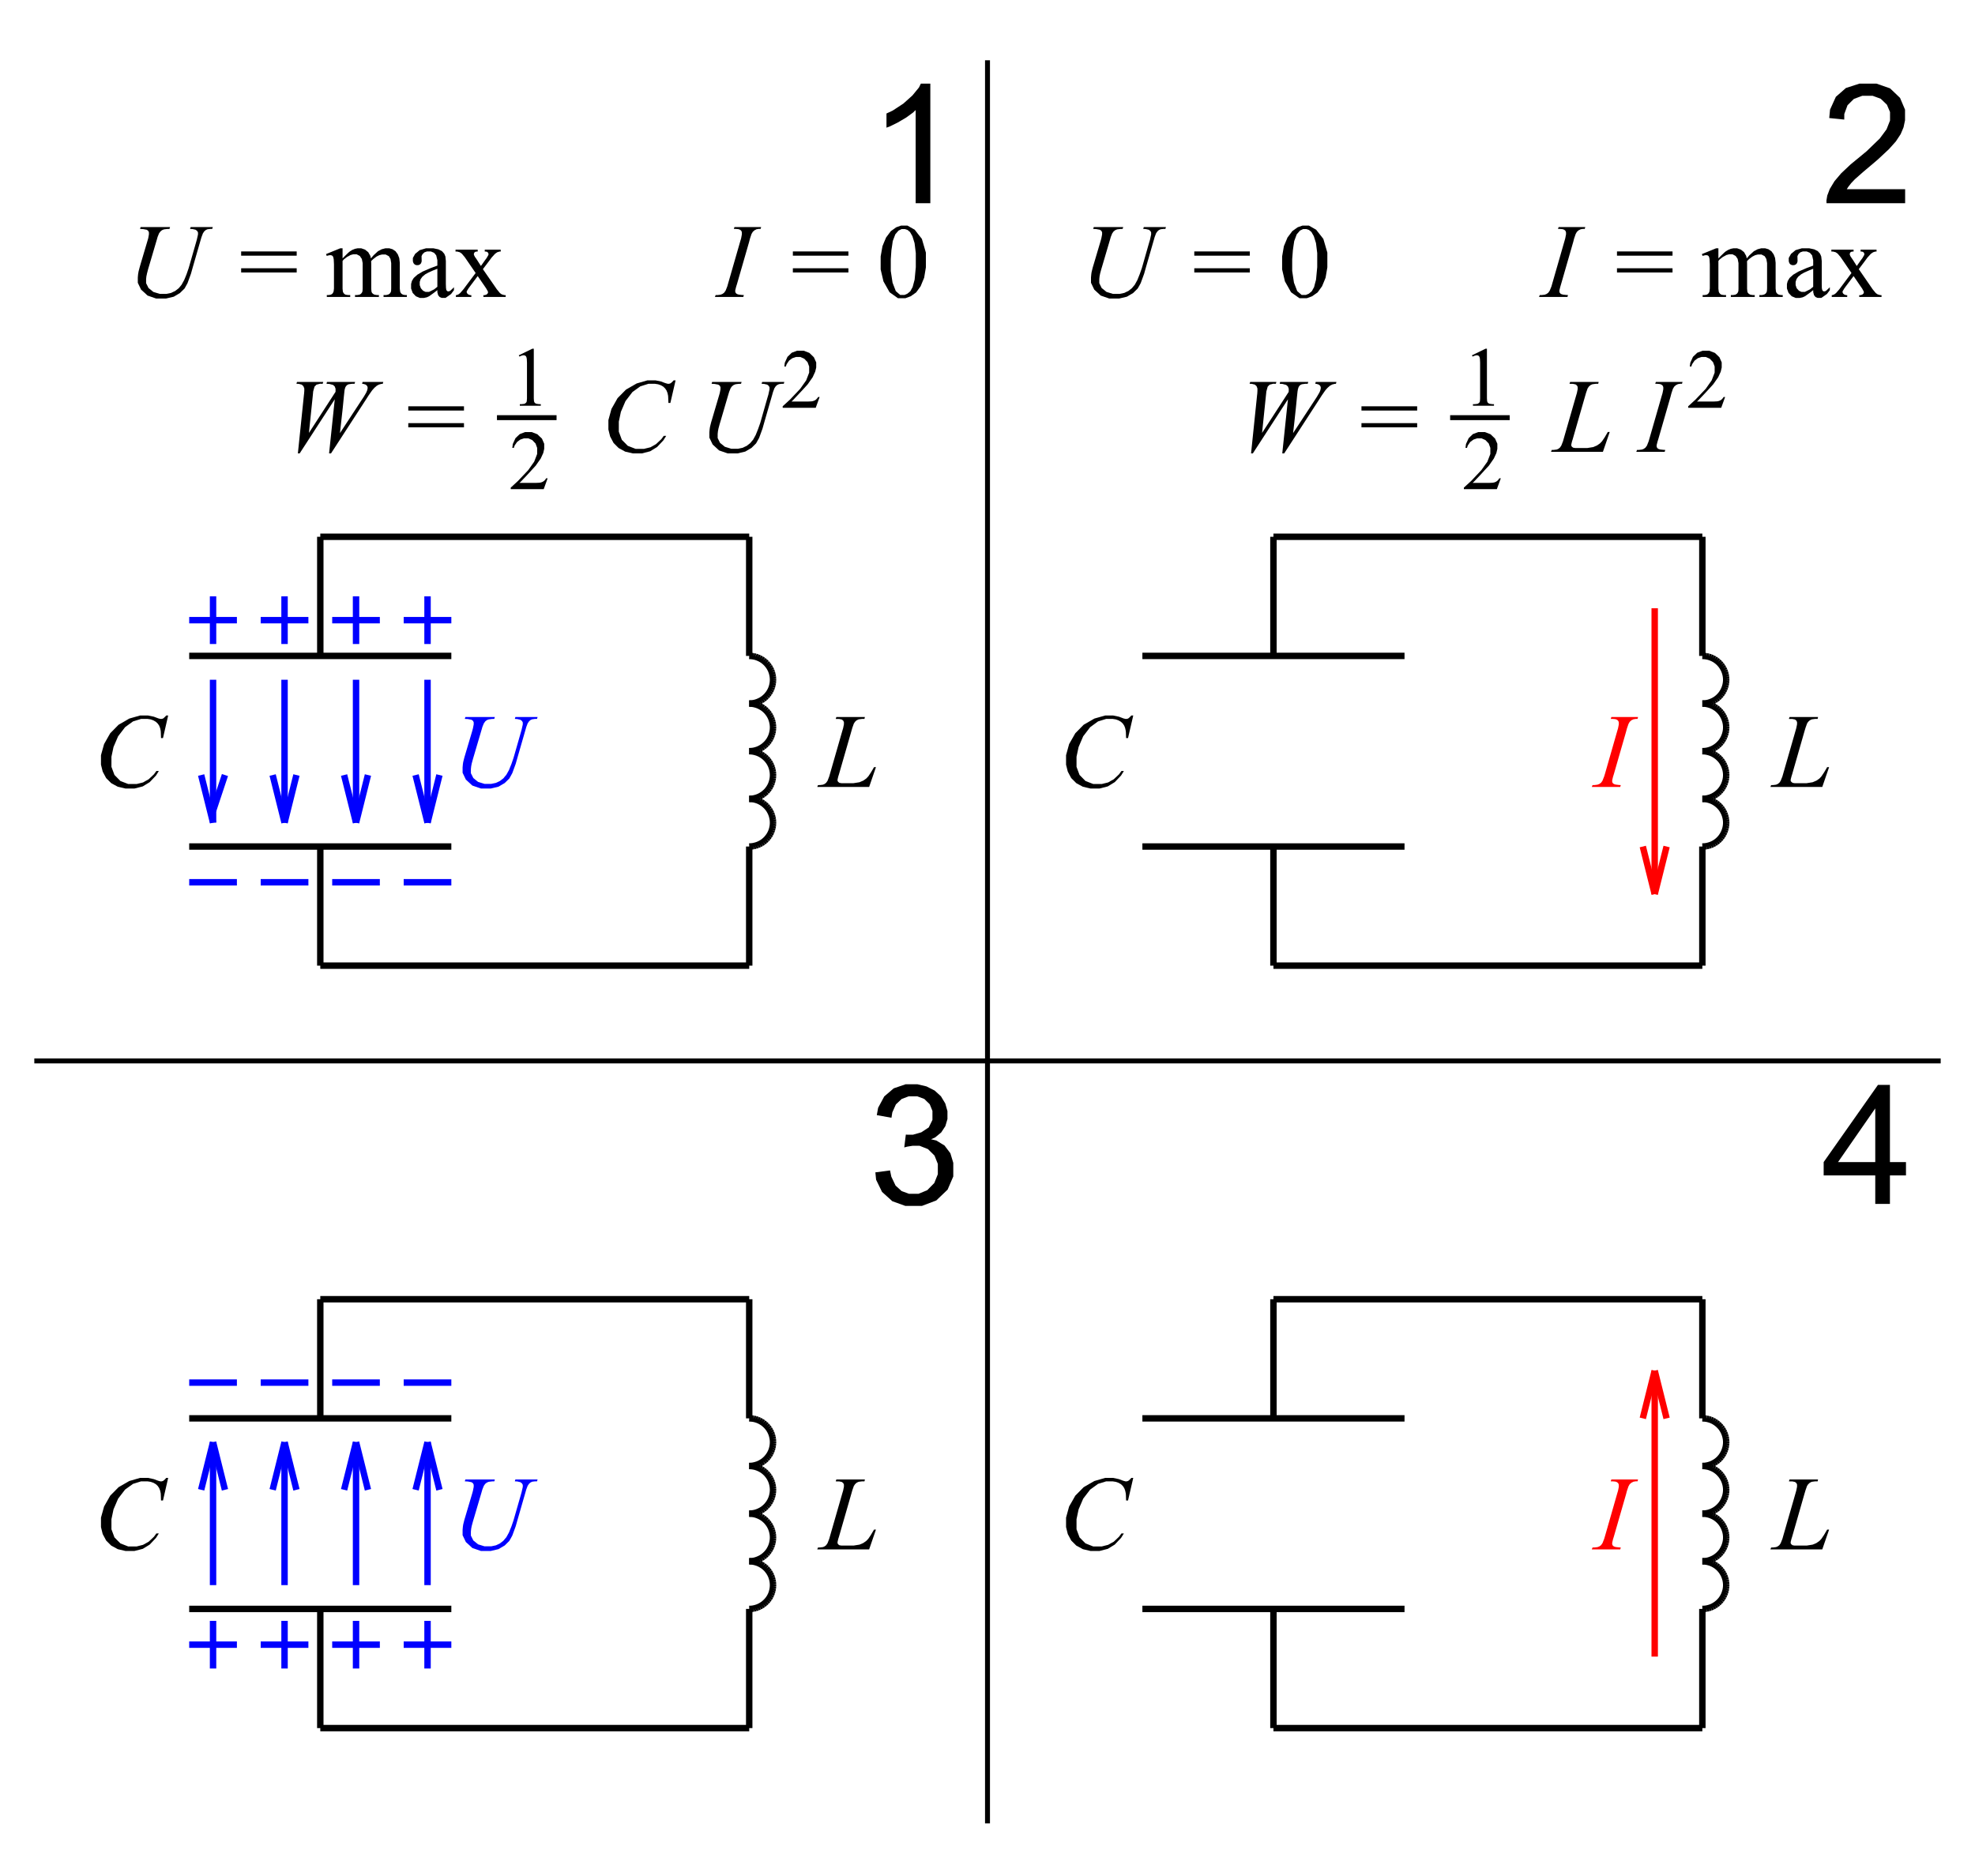 <?xml version="1.0" encoding="UTF-8" standalone="no"?>
<svg
   xmlns:dc="http://purl.org/dc/elements/1.1/"
   xmlns:cc="http://creativecommons.org/ns#"
   xmlns:rdf="http://www.w3.org/1999/02/22-rdf-syntax-ns#"
   xmlns:svg="http://www.w3.org/2000/svg"
   xmlns="http://www.w3.org/2000/svg"
   xmlns:sodipodi="http://sodipodi.sourceforge.net/DTD/sodipodi-0.dtd"
   xmlns:inkscape="http://www.inkscape.org/namespaces/inkscape"
   width="400"
   height="380"
   viewBox="0 0 400 360"
   id="svg2"
   sodipodi:version="0.32"
   inkscape:version="0.46"
   sodipodi:docname="LC circuit 4 times new version-Model.svg"
   inkscape:output_extension="org.inkscape.output.svg.inkscape"
   version="1.0">
  <defs
     id="defs349">
    <inkscape:perspective
       sodipodi:type="inkscape:persp3d"
       inkscape:vp_x="0 : 180 : 1"
       inkscape:vp_y="0 : 1000 : 0"
       inkscape:vp_z="400 : 180 : 1"
       inkscape:persp3d-origin="200 : 120 : 1"
       id="perspective353" />
  </defs>
  <sodipodi:namedview
     inkscape:window-height="721"
     inkscape:window-width="1024"
     inkscape:pageshadow="2"
     inkscape:pageopacity="0.0"
     guidetolerance="10.0"
     gridtolerance="10.0"
     objecttolerance="10.0"
     borderopacity="1.0"
     bordercolor="#666666"
     pagecolor="#ffffff"
     id="base"
     showgrid="false"
     inkscape:zoom="1.2833333"
     inkscape:cx="205.01049"
     inkscape:cy="180"
     inkscape:window-x="-4"
     inkscape:window-y="-4"
     inkscape:current-layer="svg2" />
  <title
     id="title4">Produce by DWG to SVG Converter MX</title>
  <desc
     id="desc6">Produce by DWG to SVG Converter MX</desc>
  <path
     d="M 200,2.21 L 200,359.34"
     id="path32"
     style="fill:none;stroke:#000000;stroke-width:1;stroke-miterlimit:4;stroke-dasharray:none" />
  <path
     d="M 6.95,204.9 L 393.05,204.9"
     id="path34"
     style="fill:none;stroke:#000000;stroke-width:1;stroke-miterlimit:4;stroke-dasharray:none" />
  <path
     d="M 188.42,31.16 L 185.45,31.16 L 185.45,12.29 L 184.92,12.8 L 183.52,13.82 L 182.65,14.33 L 181.78,14.84 L 180.23,15.6 L 179.54,15.86 L 179.54,12.99 L 180.78,12.41 L 182.95,10.99 L 183.88,10.16 L 184.8,9.33 L 186.12,7.72 L 186.5,6.94 L 188.42,6.94 L 188.42,31.16 z"
     id="path36"
     style="fill:#000000;fill-rule:evenodd;stroke-width:1;stroke-miterlimit:4;stroke-dasharray:none" />
  <path
     d="M 385.85,28.32 L 385.85,31.16 L 369.93,31.16 L 369.91,30.63 L 370.08,29.6 L 370.27,29.11 L 370.58,28.29 L 371.55,26.69 L 372.22,25.9 L 372.89,25.11 L 374.83,23.28 L 376.09,22.25 L 378.05,20.63 L 380.7,18.07 L 381.4,17.13 L 382.09,16.19 L 382.79,14.41 L 382.79,13.57 L 382.79,12.69 L 382.16,11.21 L 381.53,10.6 L 380.9,10 L 379.26,9.4 L 378.25,9.4 L 377.18,9.4 L 375.47,10.04 L 374.82,10.68 L 374.18,11.32 L 373.53,13.09 L 373.52,14.22 L 370.48,13.91 L 370.64,12.21 L 371.82,9.61 L 372.84,8.72 L 373.85,7.83 L 376.59,6.94 L 378.31,6.94 L 380.05,6.94 L 382.8,7.9 L 383.81,8.86 L 384.82,9.83 L 385.83,12.21 L 385.83,13.64 L 385.83,14.36 L 385.53,15.78 L 385.24,16.48 L 384.94,17.18 L 383.96,18.66 L 383.27,19.43 L 382.58,20.2 L 380.3,22.33 L 378.71,23.68 L 377.38,24.8 L 375.67,26.31 L 375.29,26.71 L 374.91,27.11 L 374.29,27.91 L 374.04,28.32 L 385.85,28.32 z"
     id="path38"
     style="fill:#000000;fill-rule:evenodd;stroke-width:1;stroke-miterlimit:4;stroke-dasharray:none" />
  <path
     d="M 379.8,233.86 L 379.8,228.09 L 369.35,228.09 L 369.35,225.39 L 380.35,209.75 L 382.77,209.75 L 382.77,225.39 L 386.02,225.39 L 386.02,228.09 L 382.77,228.09 L 382.77,233.86 L 379.8,233.86 z M 379.8,225.39 L 379.8,214.51 L 372.26,225.39 L 379.8,225.39 z"
     id="path40"
     style="fill:#000000;fill-rule:evenodd;stroke-width:1;stroke-miterlimit:4;stroke-dasharray:none" />
  <path
     d="M 177.29,227.47 L 180.26,227.08 L 180.52,228.34 L 181.38,230.15 L 181.99,230.7 L 182.6,231.26 L 184.09,231.81 L 184.98,231.81 L 186.03,231.81 L 187.79,231.09 L 188.51,230.36 L 189.22,229.64 L 189.94,227.85 L 189.94,226.78 L 189.94,225.76 L 189.27,224.08 L 188.61,223.42 L 187.94,222.76 L 186.25,222.09 L 185.22,222.09 L 184.8,222.09 L 183.76,222.26 L 183.14,222.42 L 183.46,219.82 L 183.61,219.83 L 183.85,219.85 L 183.94,219.85 L 184.89,219.85 L 186.59,219.36 L 187.34,218.87 L 188.1,218.37 L 188.85,216.85 L 188.85,215.83 L 188.85,215.02 L 188.3,213.67 L 187.75,213.14 L 187.2,212.6 L 185.78,212.07 L 184.91,212.07 L 184.04,212.07 L 182.61,212.61 L 182.03,213.16 L 181.45,213.7 L 180.72,215.33 L 180.55,216.41 L 177.58,215.88 L 177.85,214.39 L 179.09,212.09 L 180.05,211.27 L 181.01,210.45 L 183.41,209.63 L 184.84,209.63 L 185.82,209.63 L 187.64,210.06 L 188.47,210.48 L 189.3,210.9 L 190.57,212.06 L 191.01,212.79 L 191.45,213.52 L 191.89,215.07 L 191.89,215.89 L 191.89,216.67 L 191.47,218.1 L 191.05,218.74 L 190.63,219.38 L 189.39,220.4 L 188.57,220.77 L 189.64,221.02 L 191.3,222.04 L 191.89,222.82 L 192.48,223.6 L 193.07,225.55 L 193.07,226.72 L 193.07,228.3 L 191.92,230.97 L 190.77,232.07 L 189.62,233.17 L 186.71,234.27 L 184.95,234.27 L 183.37,234.27 L 180.73,233.32 L 179.69,232.38 L 178.64,231.43 L 177.44,228.97 L 177.29,227.47 L 177.29,227.47 z"
     id="path42"
     style="fill:#000000;fill-rule:evenodd;stroke-width:1.3;stroke-miterlimit:4;stroke-dasharray:none" />
  <path
     d="M 28.47,35.99 L 34.44,35.99 L 34.33,36.37 L 33.87,36.38 L 33.21,36.46 L 33.02,36.54 L 32.82,36.62 L 32.49,36.89 L 32.35,37.08 L 32.21,37.27 L 31.92,37.99 L 31.77,38.52 L 30.21,43.81 L 30,44.51 L 29.76,45.44 L 29.72,45.66 L 29.65,45.96 L 29.59,46.53 L 29.59,46.79 L 29.59,47.36 L 30.08,48.34 L 30.57,48.73 L 31.05,49.13 L 32.36,49.53 L 33.18,49.53 L 33.71,49.53 L 34.66,49.33 L 35.07,49.13 L 35.48,48.94 L 36.19,48.39 L 36.48,48.04 L 36.77,47.69 L 37.3,46.73 L 37.55,46.13 L 37.79,45.53 L 38.21,44.31 L 38.39,43.69 L 39.63,39.37 L 39.86,38.56 L 40.1,37.5 L 40.1,37.25 L 40.1,37.08 L 39.94,36.79 L 39.78,36.66 L 39.62,36.54 L 38.98,36.39 L 38.49,36.37 L 38.61,35.99 L 43.1,35.99 L 42.98,36.37 L 42.59,36.37 L 42.02,36.44 L 41.84,36.52 L 41.67,36.6 L 41.36,36.87 L 41.23,37.07 L 41.1,37.26 L 40.81,38.03 L 40.64,38.6 L 39.05,44.11 L 38.67,45.46 L 37.98,47.35 L 37.68,47.9 L 37.38,48.44 L 36.44,49.36 L 35.82,49.73 L 35.19,50.1 L 33.62,50.47 L 32.69,50.47 L 31.62,50.47 L 29.89,49.87 L 29.23,49.26 L 28.57,48.66 L 27.91,47.28 L 27.91,46.5 L 27.91,46.19 L 27.97,45.54 L 28.03,45.19 L 28.07,44.96 L 28.28,44.16 L 28.44,43.6 L 29.87,38.78 L 30.02,38.26 L 30.16,37.49 L 30.16,37.24 L 30.16,37.05 L 30.01,36.75 L 29.87,36.64 L 29.72,36.54 L 28.97,36.4 L 28.37,36.37 L 28.47,35.99 z"
     id="path44"
     style="fill:#000000;fill-rule:evenodd;stroke-width:1;stroke-miterlimit:4;stroke-dasharray:none" />
  <path
     d="M 48.84,40.93 L 60.09,40.93 L 60.09,41.79 L 48.84,41.79 L 48.84,40.93 z"
     id="path46"
     style="fill:#000000;fill-rule:evenodd;stroke-width:1;stroke-miterlimit:4;stroke-dasharray:none" />
  <path
     d="M 48.84,44.34 L 60.09,44.34 L 60.09,45.19 L 48.84,45.19 L 48.84,44.34 z"
     id="path48"
     style="fill:#000000;fill-rule:evenodd;stroke-width:1;stroke-miterlimit:4;stroke-dasharray:none" />
  <path
     d="M 69.38,42.34 L 69.9,41.81 L 70.52,41.21 L 70.61,41.13 L 70.85,40.93 L 71.35,40.62 L 71.63,40.51 L 71.9,40.4 L 72.44,40.29 L 72.7,40.29 L 73.15,40.29 L 73.93,40.56 L 74.25,40.82 L 74.58,41.08 L 75.01,41.84 L 75.12,42.34 L 75.66,41.71 L 76.56,40.88 L 76.93,40.69 L 77.3,40.49 L 78.07,40.29 L 78.46,40.29 L 78.84,40.29 L 79.51,40.49 L 79.81,40.69 L 80.1,40.88 L 80.57,41.52 L 80.74,41.97 L 80.86,42.27 L 80.97,43.22 L 80.97,43.87 L 80.97,47.99 L 80.97,48.44 L 81.04,49.05 L 81.11,49.22 L 81.16,49.33 L 81.35,49.53 L 81.49,49.61 L 81.63,49.69 L 82.09,49.77 L 82.4,49.77 L 82.4,50.15 L 77.68,50.15 L 77.68,49.77 L 77.88,49.77 L 78.19,49.77 L 78.67,49.65 L 78.84,49.53 L 78.96,49.45 L 79.14,49.18 L 79.19,49 L 79.21,48.91 L 79.23,48.41 L 79.23,47.99 L 79.23,43.87 L 79.23,43.29 L 79.09,42.46 L 78.95,42.22 L 78.75,41.89 L 78.1,41.55 L 77.65,41.55 L 77.37,41.55 L 76.82,41.69 L 76.54,41.83 L 76.26,41.97 L 75.59,42.48 L 75.19,42.86 L 75.17,42.97 L 75.19,43.42 L 75.19,47.99 L 75.19,48.48 L 75.24,49.09 L 75.3,49.21 L 75.35,49.33 L 75.56,49.53 L 75.71,49.61 L 75.86,49.69 L 76.37,49.77 L 76.74,49.77 L 76.74,50.15 L 71.9,50.15 L 71.9,49.77 L 72.29,49.77 L 72.84,49.68 L 72.99,49.58 L 73.13,49.49 L 73.34,49.21 L 73.4,49.02 L 73.42,48.93 L 73.45,48.42 L 73.45,47.99 L 73.45,43.87 L 73.45,43.29 L 73.28,42.44 L 73.1,42.19 L 72.88,41.85 L 72.23,41.51 L 71.82,41.51 L 71.54,41.51 L 70.98,41.66 L 70.71,41.82 L 70.28,42.05 L 69.61,42.57 L 69.38,42.86 L 69.38,47.99 L 69.38,48.46 L 69.44,49.07 L 69.51,49.21 L 69.57,49.35 L 69.76,49.56 L 69.89,49.63 L 70.02,49.7 L 70.54,49.77 L 70.93,49.77 L 70.93,50.15 L 66.19,50.15 L 66.19,49.77 L 66.52,49.77 L 66.97,49.7 L 67.1,49.63 L 67.24,49.56 L 67.43,49.34 L 67.5,49.18 L 67.57,49.03 L 67.64,48.43 L 67.64,47.99 L 67.64,44.32 L 67.64,43.54 L 67.59,42.52 L 67.54,42.29 L 67.51,42.12 L 67.39,41.88 L 67.31,41.82 L 67.23,41.75 L 67.02,41.69 L 66.88,41.69 L 66.74,41.69 L 66.39,41.77 L 66.18,41.84 L 66.03,41.47 L 68.92,40.29 L 69.38,40.29 L 69.38,42.34 z"
     id="path50"
     style="fill:#000000;fill-rule:evenodd;stroke-width:1;stroke-miterlimit:4;stroke-dasharray:none" />
  <path
     d="M 88.58,48.77 L 87.84,49.34 L 86.92,50 L 86.73,50.09 L 86.45,50.22 L 85.85,50.35 L 85.53,50.35 L 85.04,50.35 L 84.22,50.01 L 83.9,49.67 L 83.58,49.33 L 83.26,48.44 L 83.26,47.88 L 83.26,47.53 L 83.42,46.92 L 83.57,46.67 L 83.79,46.31 L 84.53,45.64 L 85.06,45.33 L 85.59,45.01 L 87.35,44.25 L 88.58,43.8 L 88.58,43.43 L 88.58,42.71 L 88.35,41.73 L 88.13,41.46 L 87.9,41.2 L 87.25,40.93 L 86.82,40.93 L 86.49,40.93 L 85.97,41.11 L 85.78,41.29 L 85.58,41.47 L 85.38,41.87 L 85.38,42.1 L 85.4,42.71 L 85.4,42.95 L 85.28,43.32 L 85.16,43.45 L 85.03,43.58 L 84.71,43.71 L 84.51,43.71 L 84.31,43.71 L 83.99,43.58 L 83.87,43.44 L 83.75,43.31 L 83.62,42.93 L 83.62,42.7 L 83.62,42.25 L 84.08,41.42 L 84.54,41.05 L 85,40.67 L 86.29,40.29 L 87.12,40.29 L 87.76,40.29 L 88.8,40.51 L 89.21,40.72 L 89.52,40.88 L 89.97,41.39 L 90.12,41.74 L 90.21,41.96 L 90.3,42.88 L 90.3,43.57 L 90.3,46.82 L 90.3,47.51 L 90.33,48.35 L 90.36,48.5 L 90.38,48.66 L 90.47,48.86 L 90.53,48.91 L 90.59,48.97 L 90.73,49.02 L 90.8,49.02 L 90.89,49.02 L 91.03,48.98 L 91.1,48.94 L 91.21,48.88 L 91.63,48.49 L 91.94,48.18 L 91.94,48.77 L 91.36,49.55 L 90.24,50.34 L 89.71,50.34 L 89.45,50.34 L 89.04,50.16 L 88.89,49.98 L 88.74,49.8 L 88.58,49.2 L 88.58,48.77 L 88.58,48.77 z M 88.58,48.09 L 88.58,44.44 L 87.79,44.75 L 86.78,45.2 L 86.55,45.33 L 86.13,45.56 L 85.55,46.04 L 85.37,46.29 L 85.19,46.54 L 85.01,47.09 L 85.01,47.39 L 85.01,47.76 L 85.24,48.39 L 85.46,48.64 L 85.69,48.89 L 86.2,49.13 L 86.49,49.13 L 86.89,49.13 L 87.93,48.61 L 88.58,48.09 L 88.58,48.09 z"
     id="path52"
     style="fill:#000000;fill-rule:evenodd;stroke-width:1;stroke-miterlimit:4;stroke-dasharray:none" />
  <path
     d="M 92.26,40.57 L 96.75,40.57 L 96.75,40.95 L 96.54,40.95 L 96.24,41.02 L 96.16,41.09 L 96.07,41.17 L 95.98,41.37 L 95.98,41.49 L 95.98,41.61 L 96.17,42.01 L 96.36,42.27 L 96.42,42.35 L 96.59,42.61 L 96.7,42.78 L 97.4,43.88 L 98.17,42.79 L 98.55,42.28 L 98.93,41.62 L 98.93,41.48 L 98.93,41.37 L 98.84,41.18 L 98.75,41.1 L 98.66,41.02 L 98.38,40.95 L 98.18,40.95 L 98.18,40.57 L 101.41,40.57 L 101.41,40.95 L 101.15,40.96 L 100.7,41.1 L 100.51,41.23 L 100.26,41.41 L 99.56,42.18 L 99.12,42.78 L 97.8,44.52 L 100.19,47.97 L 100.63,48.61 L 101.26,49.37 L 101.44,49.5 L 101.63,49.63 L 102.12,49.77 L 102.42,49.79 L 102.42,50.15 L 97.9,50.15 L 97.9,49.79 L 98.13,49.79 L 98.5,49.68 L 98.63,49.58 L 98.73,49.5 L 98.83,49.31 L 98.83,49.19 L 98.83,49.07 L 98.49,48.46 L 98.16,47.97 L 96.75,45.92 L 95.22,47.96 L 94.87,48.44 L 94.52,49.01 L 94.52,49.1 L 94.52,49.23 L 94.64,49.46 L 94.76,49.56 L 94.87,49.66 L 95.23,49.78 L 95.46,49.79 L 95.46,50.15 L 92.33,50.15 L 92.33,49.79 L 92.52,49.76 L 92.85,49.63 L 92.99,49.52 L 93.19,49.37 L 93.86,48.6 L 94.33,47.97 L 96.33,45.3 L 94.52,42.66 L 94.13,42.09 L 93.53,41.38 L 93.32,41.23 L 93.11,41.09 L 92.58,40.95 L 92.26,40.95 L 92.26,40.57 z"
     id="path54"
     style="fill:#000000;fill-rule:evenodd;stroke-width:1;stroke-miterlimit:4;stroke-dasharray:none" />
  <path
     d="M 150.66,49.77 L 150.54,50.15 L 144.79,50.15 L 144.94,49.77 L 145.37,49.76 L 145.95,49.69 L 146.09,49.63 L 146.32,49.54 L 146.66,49.29 L 146.77,49.13 L 146.95,48.89 L 147.3,48.01 L 147.48,47.37 L 149.94,38.82 L 150.1,38.29 L 150.25,37.48 L 150.25,37.21 L 150.25,37.08 L 150.19,36.85 L 150.12,36.75 L 150.05,36.66 L 149.84,36.52 L 149.71,36.47 L 149.57,36.42 L 149.03,36.37 L 148.63,36.37 L 148.75,35.99 L 154.16,35.99 L 154.04,36.37 L 153.71,36.36 L 153.21,36.44 L 153.05,36.53 L 152.82,36.64 L 152.46,36.96 L 152.34,37.17 L 152.21,37.38 L 151.9,38.31 L 151.71,39.04 L 149.25,47.58 L 149.08,48.12 L 148.91,48.81 L 148.91,48.96 L 148.91,49.08 L 148.98,49.28 L 149.04,49.36 L 149.11,49.45 L 149.32,49.58 L 149.46,49.62 L 149.61,49.67 L 150.2,49.74 L 150.66,49.77 L 150.66,49.77 z"
     id="path56"
     style="fill:#000000;fill-rule:evenodd;stroke-width:1;stroke-miterlimit:4;stroke-dasharray:none" />
  <path
     d="M 160.58,40.93 L 171.83,40.93 L 171.83,41.79 L 160.58,41.79 L 160.58,40.93 z"
     id="path58"
     style="fill:#000000;fill-rule:evenodd;stroke-width:1;stroke-miterlimit:4;stroke-dasharray:none" />
  <path
     d="M 160.58,44.34 L 171.83,44.34 L 171.83,45.19 L 160.58,45.19 L 160.58,44.34 z"
     id="path60"
     style="fill:#000000;fill-rule:evenodd;stroke-width:1;stroke-miterlimit:4;stroke-dasharray:none" />
  <path
     d="M 178.36,43.15 L 178.36,41.94 L 178.73,39.86 L 179.09,38.98 L 179.46,38.11 L 180.43,36.81 L 181.04,36.38 L 181.51,36.04 L 182.48,35.7 L 182.98,35.7 L 183.79,35.7 L 185.26,36.53 L 185.9,37.36 L 186.71,38.39 L 187.52,41.17 L 187.52,42.93 L 187.52,44.16 L 187.17,46.26 L 186.81,47.12 L 186.46,47.98 L 185.55,49.23 L 185,49.62 L 184.45,50.01 L 183.39,50.4 L 182.87,50.4 L 181.86,50.4 L 180.17,49.2 L 179.5,48.01 L 178.93,47 L 178.36,44.57 L 178.36,43.15 L 178.36,43.15 z M 180.41,43.42 L 180.41,44.88 L 180.77,47.26 L 181.13,48.19 L 181.43,48.97 L 182.31,49.74 L 182.91,49.74 L 183.19,49.74 L 183.77,49.49 L 184.08,49.24 L 184.38,48.98 L 184.84,48.14 L 185,47.54 L 185.24,46.64 L 185.48,44.11 L 185.48,42.48 L 185.48,41.27 L 185.23,39.25 L 184.98,38.44 L 184.79,37.84 L 184.3,36.99 L 184,36.74 L 183.79,36.57 L 183.27,36.4 L 182.97,36.4 L 182.61,36.4 L 181.98,36.71 L 181.7,37.03 L 181.33,37.46 L 180.81,38.83 L 180.68,39.76 L 180.54,40.68 L 180.41,42.52 L 180.41,43.42 L 180.41,43.42 z"
     id="path62"
     style="fill:#000000;fill-rule:evenodd;stroke-width:1;stroke-miterlimit:4;stroke-dasharray:none" />
  <path
     d="M 221.52,35.99 L 227.49,35.99 L 227.37,36.37 L 226.92,36.38 L 226.26,36.46 L 226.06,36.54 L 225.87,36.62 L 225.53,36.89 L 225.4,37.08 L 225.26,37.27 L 224.97,37.99 L 224.82,38.52 L 223.26,43.81 L 223.05,44.51 L 222.8,45.44 L 222.76,45.66 L 222.7,45.96 L 222.64,46.53 L 222.64,46.79 L 222.64,47.36 L 223.12,48.34 L 223.61,48.73 L 224.1,49.13 L 225.4,49.53 L 226.22,49.53 L 226.76,49.53 L 227.71,49.33 L 228.12,49.13 L 228.53,48.94 L 229.23,48.39 L 229.52,48.04 L 229.82,47.69 L 230.35,46.73 L 230.59,46.13 L 230.83,45.53 L 231.26,44.31 L 231.44,43.69 L 232.67,39.37 L 232.91,38.56 L 233.14,37.5 L 233.14,37.25 L 233.14,37.08 L 232.99,36.79 L 232.83,36.66 L 232.67,36.54 L 232.02,36.39 L 231.54,36.37 L 231.65,35.99 L 236.14,35.99 L 236.03,36.37 L 235.63,36.37 L 235.06,36.44 L 234.89,36.52 L 234.71,36.6 L 234.41,36.87 L 234.27,37.07 L 234.14,37.26 L 233.85,38.03 L 233.69,38.6 L 232.1,44.11 L 231.72,45.46 L 231.03,47.35 L 230.73,47.9 L 230.42,48.44 L 229.49,49.36 L 228.86,49.73 L 228.23,50.1 L 226.67,50.47 L 225.74,50.47 L 224.66,50.47 L 222.93,49.87 L 222.27,49.26 L 221.62,48.66 L 220.96,47.28 L 220.96,46.5 L 220.96,46.19 L 221.02,45.54 L 221.07,45.19 L 221.12,44.96 L 221.32,44.16 L 221.49,43.6 L 222.92,38.78 L 223.06,38.26 L 223.21,37.49 L 223.21,37.24 L 223.21,37.05 L 223.06,36.75 L 222.91,36.64 L 222.76,36.54 L 222.01,36.4 L 221.41,36.37 L 221.52,35.99 z"
     id="path64"
     style="fill:#000000;fill-rule:evenodd;stroke-width:1;stroke-miterlimit:4;stroke-dasharray:none" />
  <path
     d="M 241.88,40.93 L 253.13,40.93 L 253.13,41.79 L 241.88,41.79 L 241.88,40.93 z"
     id="path66"
     style="fill:#000000;fill-rule:evenodd;stroke-width:1;stroke-miterlimit:4;stroke-dasharray:none" />
  <path
     d="M 241.88,44.34 L 253.13,44.34 L 253.13,45.19 L 241.88,45.19 L 241.88,44.34 z"
     id="path68"
     style="fill:#000000;fill-rule:evenodd;stroke-width:1;stroke-miterlimit:4;stroke-dasharray:none" />
  <path
     d="M 259.67,43.15 L 259.67,41.94 L 260.03,39.86 L 260.4,38.98 L 260.76,38.11 L 261.74,36.81 L 262.34,36.38 L 262.81,36.04 L 263.78,35.7 L 264.28,35.7 L 265.1,35.7 L 266.56,36.53 L 267.21,37.36 L 268.02,38.39 L 268.83,41.17 L 268.83,42.93 L 268.83,44.16 L 268.47,46.26 L 268.12,47.12 L 267.76,47.98 L 266.86,49.23 L 266.3,49.62 L 265.75,50.01 L 264.69,50.4 L 264.18,50.4 L 263.17,50.4 L 261.48,49.2 L 260.81,48.01 L 260.24,47 L 259.67,44.57 L 259.67,43.15 L 259.67,43.15 z M 261.71,43.42 L 261.71,44.88 L 262.07,47.26 L 262.43,48.19 L 262.73,48.97 L 263.62,49.74 L 264.21,49.74 L 264.49,49.74 L 265.08,49.49 L 265.38,49.24 L 265.69,48.98 L 266.15,48.14 L 266.3,47.54 L 266.54,46.64 L 266.78,44.11 L 266.78,42.48 L 266.78,41.27 L 266.53,39.25 L 266.28,38.44 L 266.09,37.84 L 265.61,36.99 L 265.31,36.74 L 265.09,36.57 L 264.58,36.4 L 264.27,36.4 L 263.92,36.4 L 263.28,36.71 L 263.01,37.03 L 262.63,37.46 L 262.12,38.83 L 261.98,39.76 L 261.85,40.68 L 261.71,42.52 L 261.71,43.42 L 261.71,43.42 z"
     id="path70"
     style="fill:#000000;fill-rule:evenodd;stroke-width:1;stroke-miterlimit:4;stroke-dasharray:none" />
  <path
     d="M 317.57,49.77 L 317.46,50.15 L 311.7,50.15 L 311.85,49.77 L 312.29,49.76 L 312.87,49.69 L 313.01,49.63 L 313.24,49.54 L 313.58,49.29 L 313.69,49.13 L 313.86,48.89 L 314.22,48.01 L 314.4,47.37 L 316.86,38.82 L 317.01,38.29 L 317.17,37.48 L 317.17,37.21 L 317.17,37.08 L 317.1,36.85 L 317.03,36.75 L 316.97,36.66 L 316.76,36.52 L 316.62,36.47 L 316.48,36.42 L 315.94,36.37 L 315.54,36.37 L 315.67,35.99 L 321.07,35.99 L 320.96,36.37 L 320.62,36.36 L 320.13,36.44 L 319.97,36.53 L 319.73,36.64 L 319.37,36.96 L 319.25,37.17 L 319.13,37.38 L 318.81,38.31 L 318.62,39.04 L 316.16,47.58 L 316,48.12 L 315.83,48.81 L 315.83,48.96 L 315.83,49.08 L 315.89,49.28 L 315.96,49.36 L 316.02,49.45 L 316.23,49.58 L 316.38,49.62 L 316.52,49.67 L 317.12,49.74 L 317.57,49.77 L 317.57,49.77 z"
     id="path72"
     style="fill:#000000;fill-rule:evenodd;stroke-width:1;stroke-miterlimit:4;stroke-dasharray:none" />
  <path
     d="M 327.49,40.93 L 338.74,40.93 L 338.74,41.79 L 327.49,41.79 L 327.49,40.93 z"
     id="path74"
     style="fill:#000000;fill-rule:evenodd;stroke-width:1;stroke-miterlimit:4;stroke-dasharray:none" />
  <path
     d="M 327.49,44.34 L 338.74,44.34 L 338.74,45.19 L 327.49,45.19 L 327.49,44.34 z"
     id="path76"
     style="fill:#000000;fill-rule:evenodd;stroke-width:1;stroke-miterlimit:4;stroke-dasharray:none" />
  <path
     d="M 348.03,42.34 L 348.55,41.81 L 349.17,41.21 L 349.26,41.13 L 349.5,40.93 L 350.01,40.62 L 350.28,40.51 L 350.55,40.4 L 351.09,40.29 L 351.36,40.29 L 351.81,40.29 L 352.58,40.56 L 352.91,40.82 L 353.23,41.08 L 353.66,41.84 L 353.77,42.34 L 354.31,41.71 L 355.22,40.88 L 355.59,40.69 L 355.96,40.49 L 356.72,40.29 L 357.11,40.29 L 357.49,40.29 L 358.17,40.49 L 358.46,40.69 L 358.76,40.88 L 359.22,41.52 L 359.4,41.97 L 359.51,42.27 L 359.62,43.22 L 359.62,43.87 L 359.62,47.99 L 359.62,48.44 L 359.69,49.05 L 359.76,49.22 L 359.81,49.33 L 360,49.53 L 360.14,49.61 L 360.28,49.69 L 360.74,49.77 L 361.06,49.77 L 361.06,50.15 L 356.33,50.15 L 356.33,49.77 L 356.53,49.77 L 356.84,49.77 L 357.32,49.65 L 357.5,49.53 L 357.62,49.45 L 357.79,49.18 L 357.84,49 L 357.86,48.91 L 357.89,48.41 L 357.89,47.99 L 357.89,43.87 L 357.89,43.29 L 357.74,42.46 L 357.6,42.22 L 357.4,41.89 L 356.75,41.55 L 356.3,41.55 L 356.03,41.55 L 355.47,41.69 L 355.2,41.83 L 354.92,41.97 L 354.24,42.48 L 353.85,42.86 L 353.83,42.97 L 353.84,43.42 L 353.84,47.99 L 353.84,48.48 L 353.9,49.09 L 353.95,49.21 L 354.01,49.33 L 354.21,49.53 L 354.36,49.61 L 354.51,49.69 L 355.03,49.77 L 355.39,49.77 L 355.39,50.15 L 350.55,50.15 L 350.55,49.77 L 350.95,49.77 L 351.49,49.68 L 351.64,49.58 L 351.79,49.49 L 351.99,49.21 L 352.05,49.02 L 352.08,48.93 L 352.1,48.42 L 352.1,47.99 L 352.1,43.87 L 352.1,43.29 L 351.93,42.44 L 351.76,42.19 L 351.53,41.85 L 350.89,41.51 L 350.48,41.51 L 350.2,41.51 L 349.64,41.66 L 349.36,41.82 L 348.93,42.05 L 348.26,42.57 L 348.03,42.86 L 348.03,47.99 L 348.03,48.46 L 348.1,49.07 L 348.16,49.21 L 348.23,49.35 L 348.42,49.56 L 348.55,49.63 L 348.67,49.7 L 349.19,49.77 L 349.58,49.77 L 349.58,50.15 L 344.84,50.15 L 344.84,49.77 L 345.17,49.77 L 345.63,49.7 L 345.76,49.63 L 345.89,49.56 L 346.09,49.34 L 346.16,49.18 L 346.22,49.03 L 346.29,48.43 L 346.29,47.99 L 346.29,44.32 L 346.29,43.54 L 346.24,42.52 L 346.2,42.29 L 346.16,42.12 L 346.05,41.88 L 345.97,41.82 L 345.89,41.75 L 345.67,41.69 L 345.54,41.69 L 345.39,41.69 L 345.04,41.77 L 344.84,41.84 L 344.68,41.47 L 347.58,40.29 L 348.03,40.29 L 348.03,42.34 z"
     id="path78"
     style="fill:#000000;fill-rule:evenodd;stroke-width:1;stroke-miterlimit:4;stroke-dasharray:none" />
  <path
     d="M 367.23,48.77 L 366.5,49.34 L 365.58,50 L 365.39,50.09 L 365.11,50.22 L 364.51,50.35 L 364.19,50.35 L 363.69,50.35 L 362.88,50.01 L 362.56,49.67 L 362.24,49.33 L 361.91,48.44 L 361.91,47.88 L 361.91,47.53 L 362.07,46.92 L 362.23,46.67 L 362.44,46.31 L 363.18,45.64 L 363.71,45.33 L 364.24,45.01 L 366,44.25 L 367.23,43.8 L 367.23,43.43 L 367.23,42.71 L 367.01,41.73 L 366.78,41.46 L 366.56,41.2 L 365.9,40.93 L 365.47,40.93 L 365.14,40.93 L 364.62,41.11 L 364.43,41.29 L 364.24,41.47 L 364.04,41.87 L 364.04,42.1 L 364.06,42.71 L 364.06,42.95 L 363.94,43.32 L 363.81,43.45 L 363.69,43.58 L 363.36,43.71 L 363.16,43.71 L 362.97,43.71 L 362.65,43.58 L 362.52,43.44 L 362.4,43.31 L 362.28,42.93 L 362.28,42.7 L 362.28,42.25 L 362.74,41.42 L 363.2,41.05 L 363.65,40.67 L 364.94,40.29 L 365.77,40.29 L 366.41,40.29 L 367.45,40.51 L 367.86,40.72 L 368.17,40.88 L 368.62,41.39 L 368.77,41.74 L 368.86,41.96 L 368.96,42.88 L 368.96,43.57 L 368.96,46.82 L 368.96,47.51 L 368.98,48.35 L 369.01,48.5 L 369.04,48.66 L 369.12,48.86 L 369.18,48.91 L 369.24,48.97 L 369.38,49.02 L 369.46,49.02 L 369.54,49.02 L 369.69,48.98 L 369.75,48.94 L 369.86,48.88 L 370.28,48.49 L 370.6,48.18 L 370.6,48.77 L 370.01,49.55 L 368.89,50.34 L 368.36,50.34 L 368.11,50.34 L 367.7,50.16 L 367.55,49.98 L 367.4,49.8 L 367.24,49.2 L 367.23,48.77 L 367.23,48.77 z M 367.23,48.09 L 367.23,44.44 L 366.45,44.75 L 365.43,45.2 L 365.2,45.33 L 364.79,45.56 L 364.2,46.04 L 364.02,46.29 L 363.85,46.54 L 363.67,47.09 L 363.67,47.39 L 363.67,47.76 L 363.89,48.39 L 364.12,48.64 L 364.34,48.89 L 364.86,49.13 L 365.15,49.13 L 365.54,49.13 L 366.59,48.61 L 367.23,48.09 L 367.23,48.09 z"
     id="path80"
     style="fill:#000000;fill-rule:evenodd;stroke-width:1;stroke-miterlimit:4;stroke-dasharray:none" />
  <path
     d="M 370.91,40.57 L 375.41,40.57 L 375.41,40.95 L 375.19,40.95 L 374.9,41.02 L 374.81,41.09 L 374.72,41.17 L 374.64,41.37 L 374.64,41.49 L 374.64,41.61 L 374.83,42.01 L 375.02,42.27 L 375.07,42.35 L 375.25,42.61 L 375.36,42.78 L 376.05,43.88 L 376.82,42.79 L 377.2,42.28 L 377.58,41.62 L 377.58,41.48 L 377.58,41.37 L 377.49,41.18 L 377.4,41.1 L 377.32,41.02 L 377.03,40.95 L 376.83,40.95 L 376.83,40.57 L 380.06,40.57 L 380.06,40.95 L 379.8,40.96 L 379.36,41.1 L 379.17,41.23 L 378.91,41.41 L 378.21,42.18 L 377.77,42.78 L 376.46,44.52 L 378.84,47.97 L 379.28,48.61 L 379.91,49.37 L 380.1,49.5 L 380.29,49.63 L 380.78,49.77 L 381.07,49.79 L 381.07,50.15 L 376.55,50.15 L 376.55,49.79 L 376.79,49.79 L 377.15,49.68 L 377.28,49.58 L 377.38,49.5 L 377.48,49.31 L 377.48,49.19 L 377.48,49.07 L 377.15,48.46 L 376.81,47.97 L 375.41,45.92 L 373.87,47.96 L 373.52,48.44 L 373.18,49.01 L 373.18,49.1 L 373.18,49.23 L 373.29,49.46 L 373.41,49.56 L 373.53,49.66 L 373.88,49.78 L 374.12,49.79 L 374.12,50.15 L 370.99,50.15 L 370.99,49.79 L 371.18,49.76 L 371.51,49.63 L 371.65,49.52 L 371.85,49.37 L 372.52,48.6 L 372.99,47.97 L 374.98,45.3 L 373.18,42.66 L 372.79,42.09 L 372.19,41.38 L 371.98,41.23 L 371.77,41.09 L 371.23,40.95 L 370.91,40.95 L 370.91,40.57 z"
     id="path82"
     style="fill:#000000;fill-rule:evenodd;stroke-width:1;stroke-miterlimit:4;stroke-dasharray:none" />
  <path
     d="M 38.32,122.86 L 91.41,122.86"
     id="path84"
     style="fill:none;stroke:#000000;stroke-width:1.3;stroke-miterlimit:4;stroke-dasharray:none" />
  <path
     d="M 91.41,161.47 L 38.32,161.47"
     id="path86"
     style="fill:none;stroke:#000000;stroke-width:1.3;stroke-miterlimit:4;stroke-dasharray:none" />
  <path
     d="M 64.87,122.86 L 64.87,98.73"
     id="path88"
     style="fill:none;stroke:#000000;stroke-width:1.3;stroke-miterlimit:4;stroke-dasharray:none" />
  <path
     d="M 64.87,98.73 L 151.74,98.73"
     id="path90"
     style="fill:none;stroke:#000000;stroke-width:1.3;stroke-miterlimit:4;stroke-dasharray:none" />
  <path
     d="M 151.74,98.73 L 151.74,122.86"
     id="path92"
     style="fill:none;stroke:#000000;stroke-width:1.3;stroke-miterlimit:4;stroke-dasharray:none" />
  <path
     d="M 151.74,132.51 L 152.17,132.49 M 152.17,132.49 L 152.6,132.43 M 152.6,132.43 L 153.02,132.34 M 153.02,132.34 L 153.43,132.2 M 153.43,132.2 L 153.83,132.03 M 153.83,132.03 L 154.21,131.83 M 154.21,131.83 L 154.58,131.59 M 154.58,131.59 L 154.91,131.32 M 154.91,131.32 L 155.23,131.02 M 155.23,131.02 L 155.51,130.69 M 155.51,130.69 L 155.77,130.34 M 155.77,130.34 L 155.99,129.97 M 155.99,129.97 L 156.18,129.58 M 156.18,129.58 L 156.33,129.18 M 156.33,129.18 L 156.44,128.76 M 156.44,128.76 L 156.52,128.33 M 156.52,128.33 L 156.56,127.9 M 156.56,127.9 L 156.56,127.47 M 156.56,127.47 L 156.52,127.04 M 156.52,127.04 L 156.44,126.61 M 156.44,126.61 L 156.33,126.19 M 156.33,126.19 L 156.18,125.79 M 156.18,125.79 L 155.99,125.4 M 155.99,125.4 L 155.77,125.03 M 155.77,125.03 L 155.51,124.68 M 155.51,124.68 L 155.23,124.35 M 155.23,124.35 L 154.91,124.05 M 154.91,124.05 L 154.58,123.78 M 154.58,123.78 L 154.21,123.54 M 154.21,123.54 L 153.83,123.34 M 153.83,123.34 L 153.43,123.17 M 153.43,123.17 L 153.02,123.03 M 153.02,123.03 L 152.6,122.94 M 152.6,122.94 L 152.17,122.88 M 152.17,122.88 L 151.74,122.86"
     id="path94"
     style="fill:none;stroke:#000000;stroke-width:1.3;stroke-miterlimit:4;stroke-dasharray:none" />
  <path
     d="M 151.74,142.16 L 152.17,142.14 M 152.17,142.14 L 152.6,142.09 M 152.6,142.09 L 153.02,141.99 M 153.02,141.99 L 153.43,141.86 M 153.43,141.86 L 153.83,141.69 M 153.83,141.69 L 154.21,141.48 M 154.21,141.48 L 154.58,141.24 M 154.58,141.24 L 154.91,140.97 M 154.91,140.97 L 155.23,140.67 M 155.23,140.67 L 155.51,140.35 M 155.51,140.35 L 155.77,140 M 155.77,140 L 155.99,139.63 M 155.99,139.63 L 156.18,139.23 M 156.18,139.23 L 156.33,138.83 M 156.33,138.83 L 156.44,138.41 M 156.44,138.41 L 156.52,137.99 M 156.52,137.99 L 156.56,137.55 M 156.56,137.55 L 156.56,137.12 M 156.56,137.12 L 156.52,136.69 M 156.52,136.69 L 156.44,136.26 M 156.44,136.26 L 156.33,135.85 M 156.33,135.85 L 156.18,135.44 M 156.18,135.44 L 155.99,135.05 M 155.99,135.05 L 155.77,134.68 M 155.77,134.68 L 155.51,134.33 M 155.51,134.33 L 155.23,134 M 155.23,134 L 154.91,133.7 M 154.91,133.7 L 154.58,133.43 M 154.58,133.43 L 154.21,133.2 M 154.21,133.2 L 153.83,132.99 M 153.83,132.99 L 153.43,132.82 M 153.43,132.82 L 153.02,132.69 M 153.02,132.69 L 152.6,132.59 M 152.6,132.59 L 152.17,132.53 M 152.17,132.53 L 151.74,132.51"
     id="path96"
     style="fill:none;stroke:#000000;stroke-width:1.3;stroke-miterlimit:4;stroke-dasharray:none" />
  <path
     d="M 151.74,151.82 L 152.17,151.8 M 152.17,151.8 L 152.6,151.74 M 152.6,151.74 L 153.02,151.64 M 153.02,151.64 L 153.43,151.51 M 153.43,151.51 L 153.83,151.34 M 153.83,151.34 L 154.21,151.13 M 154.21,151.13 L 154.58,150.89 M 154.58,150.89 L 154.91,150.62 M 154.91,150.62 L 155.23,150.33 M 155.23,150.33 L 155.51,150 M 155.51,150 L 155.77,149.65 M 155.77,149.65 L 155.99,149.28 M 155.99,149.28 L 156.18,148.89 M 156.18,148.89 L 156.33,148.48 M 156.33,148.48 L 156.44,148.06 M 156.44,148.06 L 156.52,147.64 M 156.52,147.64 L 156.56,147.21 M 156.56,147.21 L 156.56,146.77 M 156.56,146.77 L 156.52,146.34 M 156.52,146.34 L 156.44,145.92 M 156.44,145.92 L 156.33,145.5 M 156.33,145.5 L 156.18,145.09 M 156.18,145.09 L 155.99,144.7 M 155.99,144.7 L 155.77,144.33 M 155.77,144.33 L 155.51,143.98 M 155.51,143.98 L 155.23,143.66 M 155.23,143.66 L 154.91,143.36 M 154.91,143.36 L 154.58,143.09 M 154.58,143.09 L 154.21,142.85 M 154.21,142.85 L 153.83,142.64 M 153.83,142.64 L 153.43,142.47 M 153.43,142.47 L 153.02,142.34 M 153.02,142.34 L 152.6,142.24 M 152.6,142.24 L 152.17,142.18 M 152.17,142.18 L 151.74,142.16"
     id="path98"
     style="fill:none;stroke:#000000;stroke-width:1.3;stroke-miterlimit:4;stroke-dasharray:none" />
  <path
     d="M 151.74,161.47 L 152.17,161.45 M 152.17,161.45 L 152.6,161.39 M 152.6,161.39 L 153.02,161.29 M 153.02,161.29 L 153.43,161.16 M 153.43,161.16 L 153.83,160.99 M 153.83,160.99 L 154.21,160.79 M 154.21,160.79 L 154.58,160.55 M 154.58,160.55 L 154.91,160.28 M 154.91,160.28 L 155.23,159.98 M 155.23,159.98 L 155.51,159.65 M 155.51,159.65 L 155.77,159.3 M 155.77,159.3 L 155.99,158.93 M 155.99,158.93 L 156.18,158.54 M 156.18,158.54 L 156.33,158.13 M 156.33,158.13 L 156.44,157.72 M 156.44,157.72 L 156.52,157.29 M 156.52,157.29 L 156.56,156.86 M 156.56,156.86 L 156.56,156.43 M 156.56,156.43 L 156.52,155.99 M 156.52,155.99 L 156.44,155.57 M 156.44,155.57 L 156.33,155.15 M 156.33,155.15 L 156.18,154.75 M 156.18,154.75 L 155.99,154.36 M 155.99,154.36 L 155.77,153.98 M 155.77,153.98 L 155.51,153.63 M 155.51,153.63 L 155.23,153.31 M 155.23,153.31 L 154.91,153.01 M 154.91,153.01 L 154.58,152.74 M 154.58,152.74 L 154.21,152.5 M 154.21,152.5 L 153.83,152.29 M 153.83,152.29 L 153.43,152.12 M 153.43,152.12 L 153.02,151.99 M 153.02,151.99 L 152.6,151.89 M 152.6,151.89 L 152.17,151.84 M 152.17,151.84 L 151.74,151.82"
     id="path100"
     style="fill:none;stroke:#000000;stroke-width:1.3;stroke-miterlimit:4;stroke-dasharray:none" />
  <path
     d="M 151.74,161.47 L 151.74,185.6"
     id="path102"
     style="fill:none;stroke:#000000;stroke-width:1.3;stroke-miterlimit:4;stroke-dasharray:none" />
  <path
     d="M 151.74,185.6 L 64.87,185.6"
     id="path104"
     style="fill:none;stroke:#000000;stroke-width:1.3;stroke-miterlimit:4;stroke-dasharray:none" />
  <path
     d="M 64.87,185.6 L 64.87,161.47"
     id="path106"
     style="fill:none;stroke:#000000;stroke-width:1.3;stroke-miterlimit:4;stroke-dasharray:none" />
  <path
     d="M 231.37,122.86 L 284.46,122.86"
     id="path108"
     style="fill:none;stroke:#000000;stroke-width:1.3;stroke-miterlimit:4;stroke-dasharray:none" />
  <path
     d="M 284.46,161.47 L 231.37,161.47"
     id="path110"
     style="fill:none;stroke:#000000;stroke-width:1.3;stroke-miterlimit:4;stroke-dasharray:none" />
  <path
     d="M 257.91,122.86 L 257.91,98.73"
     id="path112"
     style="fill:none;stroke:#000000;stroke-width:1.3;stroke-miterlimit:4;stroke-dasharray:none" />
  <path
     d="M 257.91,98.73 L 344.78,98.73"
     id="path114"
     style="fill:none;stroke:#000000;stroke-width:1.3;stroke-miterlimit:4;stroke-dasharray:none" />
  <path
     d="M 344.78,98.73 L 344.78,122.86"
     id="path116"
     style="fill:none;stroke:#000000;stroke-width:1.3;stroke-miterlimit:4;stroke-dasharray:none" />
  <path
     d="M 344.78,132.51 L 345.22,132.49 M 345.22,132.49 L 345.65,132.43 M 345.65,132.43 L 346.07,132.34 M 346.07,132.34 L 346.48,132.2 M 346.48,132.2 L 346.88,132.03 M 346.88,132.03 L 347.26,131.83 M 347.26,131.83 L 347.62,131.59 M 347.62,131.59 L 347.96,131.32 M 347.96,131.32 L 348.27,131.02 M 348.27,131.02 L 348.56,130.69 M 348.56,130.69 L 348.81,130.34 M 348.81,130.34 L 349.03,129.97 M 349.03,129.97 L 349.22,129.58 M 349.22,129.58 L 349.37,129.18 M 349.37,129.18 L 349.49,128.76 M 349.49,128.76 L 349.57,128.33 M 349.57,128.33 L 349.61,127.9 M 349.61,127.9 L 349.61,127.47 M 349.61,127.47 L 349.57,127.04 M 349.57,127.04 L 349.49,126.61 M 349.49,126.61 L 349.37,126.19 M 349.37,126.19 L 349.22,125.79 M 349.22,125.79 L 349.03,125.4 M 349.03,125.4 L 348.81,125.03 M 348.81,125.03 L 348.56,124.68 M 348.56,124.68 L 348.27,124.35 M 348.27,124.35 L 347.96,124.05 M 347.96,124.05 L 347.62,123.78 M 347.62,123.78 L 347.26,123.54 M 347.26,123.54 L 346.88,123.34 M 346.88,123.34 L 346.48,123.17 M 346.48,123.17 L 346.07,123.03 M 346.07,123.03 L 345.65,122.94 M 345.65,122.94 L 345.22,122.88 M 345.22,122.88 L 344.78,122.86"
     id="path118"
     style="fill:none;stroke:#000000;stroke-width:1.3;stroke-miterlimit:4;stroke-dasharray:none" />
  <path
     d="M 344.78,142.16 L 345.22,142.14 M 345.22,142.14 L 345.65,142.09 M 345.65,142.09 L 346.07,141.99 M 346.07,141.99 L 346.48,141.86 M 346.48,141.86 L 346.88,141.69 M 346.88,141.69 L 347.26,141.48 M 347.26,141.48 L 347.62,141.24 M 347.62,141.24 L 347.96,140.97 M 347.96,140.97 L 348.27,140.67 M 348.27,140.67 L 348.56,140.35 M 348.56,140.35 L 348.81,140 M 348.81,140 L 349.03,139.63 M 349.03,139.63 L 349.22,139.23 M 349.22,139.23 L 349.37,138.83 M 349.37,138.83 L 349.49,138.41 M 349.49,138.41 L 349.57,137.99 M 349.57,137.99 L 349.61,137.55 M 349.61,137.55 L 349.61,137.12 M 349.61,137.12 L 349.57,136.69 M 349.57,136.69 L 349.49,136.26 M 349.49,136.26 L 349.37,135.85 M 349.37,135.85 L 349.22,135.44 M 349.22,135.44 L 349.03,135.05 M 349.03,135.05 L 348.81,134.68 M 348.81,134.68 L 348.56,134.33 M 348.56,134.33 L 348.27,134 M 348.27,134 L 347.96,133.7 M 347.96,133.7 L 347.62,133.43 M 347.62,133.43 L 347.26,133.2 M 347.26,133.2 L 346.88,132.99 M 346.88,132.99 L 346.48,132.82 M 346.48,132.82 L 346.07,132.69 M 346.07,132.69 L 345.65,132.59 M 345.65,132.59 L 345.22,132.53 M 345.22,132.53 L 344.78,132.51"
     id="path120"
     style="fill:none;stroke:#000000;stroke-width:1.3;stroke-miterlimit:4;stroke-dasharray:none" />
  <path
     d="M 344.78,151.82 L 345.22,151.8 M 345.22,151.8 L 345.65,151.74 M 345.65,151.74 L 346.07,151.64 M 346.07,151.64 L 346.48,151.51 M 346.48,151.51 L 346.88,151.34 M 346.88,151.34 L 347.26,151.13 M 347.26,151.13 L 347.62,150.89 M 347.62,150.89 L 347.96,150.62 M 347.96,150.62 L 348.27,150.33 M 348.27,150.33 L 348.56,150 M 348.56,150 L 348.81,149.65 M 348.81,149.65 L 349.03,149.28 M 349.03,149.28 L 349.22,148.89 M 349.22,148.89 L 349.37,148.48 M 349.37,148.48 L 349.49,148.06 M 349.49,148.06 L 349.57,147.64 M 349.57,147.64 L 349.61,147.21 M 349.61,147.21 L 349.61,146.77 M 349.61,146.77 L 349.57,146.34 M 349.57,146.34 L 349.49,145.92 M 349.49,145.92 L 349.37,145.5 M 349.37,145.5 L 349.22,145.09 M 349.22,145.09 L 349.03,144.7 M 349.03,144.7 L 348.81,144.33 M 348.81,144.33 L 348.56,143.98 M 348.56,143.98 L 348.27,143.66 M 348.27,143.66 L 347.96,143.36 M 347.96,143.36 L 347.62,143.09 M 347.62,143.09 L 347.26,142.85 M 347.26,142.85 L 346.88,142.64 M 346.88,142.64 L 346.48,142.47 M 346.48,142.47 L 346.07,142.34 M 346.07,142.34 L 345.65,142.24 M 345.65,142.24 L 345.22,142.18 M 345.22,142.18 L 344.78,142.16"
     id="path122"
     style="fill:none;stroke:#000000;stroke-width:1.3;stroke-miterlimit:4;stroke-dasharray:none" />
  <path
     d="M 344.78,161.47 L 345.22,161.45 M 345.22,161.45 L 345.65,161.39 M 345.65,161.39 L 346.07,161.29 M 346.07,161.29 L 346.48,161.16 M 346.48,161.16 L 346.88,160.99 M 346.88,160.99 L 347.26,160.79 M 347.26,160.79 L 347.62,160.55 M 347.62,160.55 L 347.96,160.28 M 347.96,160.28 L 348.27,159.98 M 348.27,159.98 L 348.56,159.65 M 348.56,159.65 L 348.81,159.3 M 348.81,159.3 L 349.03,158.93 M 349.03,158.93 L 349.22,158.54 M 349.22,158.54 L 349.37,158.13 M 349.37,158.13 L 349.49,157.72 M 349.49,157.72 L 349.57,157.29 M 349.57,157.29 L 349.61,156.86 M 349.61,156.86 L 349.61,156.43 M 349.61,156.43 L 349.57,155.99 M 349.57,155.99 L 349.49,155.57 M 349.49,155.57 L 349.37,155.15 M 349.37,155.15 L 349.22,154.75 M 349.22,154.75 L 349.03,154.36 M 349.03,154.36 L 348.81,153.98 M 348.81,153.98 L 348.56,153.63 M 348.56,153.63 L 348.27,153.31 M 348.27,153.31 L 347.96,153.01 M 347.96,153.01 L 347.62,152.74 M 347.62,152.74 L 347.26,152.5 M 347.26,152.5 L 346.88,152.29 M 346.88,152.29 L 346.48,152.12 M 346.48,152.12 L 346.07,151.99 M 346.07,151.99 L 345.65,151.89 M 345.65,151.89 L 345.22,151.84 M 345.22,151.84 L 344.78,151.82"
     id="path124"
     style="fill:none;stroke:#000000;stroke-width:1.3;stroke-miterlimit:4;stroke-dasharray:none" />
  <path
     d="M 344.78,161.47 L 344.78,185.6"
     id="path126"
     style="fill:none;stroke:#000000;stroke-width:1.3;stroke-miterlimit:4;stroke-dasharray:none" />
  <path
     d="M 344.78,185.6 L 257.91,185.6"
     id="path128"
     style="fill:none;stroke:#000000;stroke-width:1.3;stroke-miterlimit:4;stroke-dasharray:none" />
  <path
     d="M 257.91,185.6 L 257.91,161.47"
     id="path130"
     style="fill:none;stroke:#000000;stroke-width:1.3;stroke-miterlimit:4;stroke-dasharray:none" />
  <path
     d="M 231.37,277.3 L 284.46,277.3"
     id="path132"
     style="fill:none;stroke:#000000;stroke-width:1.3;stroke-miterlimit:4;stroke-dasharray:none" />
  <path
     d="M 284.46,315.9 L 231.37,315.9"
     id="path134"
     style="fill:none;stroke:#000000;stroke-width:1.3;stroke-miterlimit:4;stroke-dasharray:none" />
  <path
     d="M 257.91,277.3 L 257.91,253.17"
     id="path136"
     style="fill:none;stroke:#000000;stroke-width:1.3;stroke-miterlimit:4;stroke-dasharray:none" />
  <path
     d="M 257.91,253.17 L 344.78,253.17"
     id="path138"
     style="fill:none;stroke:#000000;stroke-width:1.3;stroke-miterlimit:4;stroke-dasharray:none" />
  <path
     d="M 344.78,253.17 L 344.78,277.3"
     id="path140"
     style="fill:none;stroke:#000000;stroke-width:1.3;stroke-miterlimit:4;stroke-dasharray:none" />
  <path
     d="M 344.78,286.95 L 345.22,286.93 M 345.22,286.93 L 345.65,286.87 M 345.65,286.87 L 346.07,286.77 M 346.07,286.77 L 346.48,286.64 M 346.48,286.64 L 346.88,286.47 M 346.88,286.47 L 347.26,286.26 M 347.26,286.26 L 347.62,286.03 M 347.62,286.03 L 347.96,285.76 M 347.96,285.76 L 348.27,285.46 M 348.27,285.46 L 348.56,285.13 M 348.56,285.13 L 348.81,284.78 M 348.81,284.78 L 349.03,284.41 M 349.03,284.41 L 349.22,284.02 M 349.22,284.02 L 349.37,283.61 M 349.37,283.61 L 349.49,283.2 M 349.49,283.2 L 349.57,282.77 M 349.57,282.77 L 349.61,282.34 M 349.61,282.34 L 349.61,281.91 M 349.61,281.91 L 349.57,281.47 M 349.57,281.47 L 349.49,281.05 M 349.49,281.05 L 349.37,280.63 M 349.37,280.63 L 349.22,280.23 M 349.22,280.23 L 349.03,279.84 M 349.03,279.84 L 348.81,279.46 M 348.81,279.46 L 348.56,279.11 M 348.56,279.11 L 348.27,278.79 M 348.27,278.79 L 347.96,278.49 M 347.96,278.49 L 347.62,278.22 M 347.62,278.22 L 347.26,277.98 M 347.26,277.98 L 346.88,277.77 M 346.88,277.77 L 346.48,277.6 M 346.48,277.6 L 346.07,277.47 M 346.07,277.47 L 345.65,277.37 M 345.65,277.37 L 345.22,277.32 M 345.22,277.32 L 344.78,277.3"
     id="path142"
     style="fill:none;stroke:#000000;stroke-width:1.3;stroke-miterlimit:4;stroke-dasharray:none" />
  <path
     d="M 344.78,296.6 L 345.22,296.58 M 345.22,296.58 L 345.65,296.52 M 345.65,296.52 L 346.07,296.43 M 346.07,296.43 L 346.48,296.29 M 346.48,296.29 L 346.88,296.12 M 346.88,296.12 L 347.26,295.92 M 347.26,295.92 L 347.62,295.68 M 347.62,295.68 L 347.96,295.41 M 347.96,295.41 L 348.27,295.11 M 348.27,295.11 L 348.56,294.78 M 348.56,294.78 L 348.81,294.43 M 348.81,294.43 L 349.03,294.06 M 349.03,294.06 L 349.22,293.67 M 349.22,293.67 L 349.37,293.27 M 349.37,293.27 L 349.49,292.85 M 349.49,292.85 L 349.57,292.42 M 349.57,292.42 L 349.61,291.99 M 349.61,291.99 L 349.61,291.56 M 349.61,291.56 L 349.57,291.13 M 349.57,291.13 L 349.49,290.7 M 349.49,290.7 L 349.37,290.28 M 349.37,290.28 L 349.22,289.88 M 349.22,289.88 L 349.03,289.49 M 349.03,289.49 L 348.81,289.12 M 348.81,289.12 L 348.56,288.77 M 348.56,288.77 L 348.27,288.44 M 348.27,288.44 L 347.96,288.14 M 347.96,288.14 L 347.62,287.87 M 347.62,287.87 L 347.26,287.63 M 347.26,287.63 L 346.88,287.43 M 346.88,287.43 L 346.48,287.26 M 346.48,287.26 L 346.07,287.12 M 346.07,287.12 L 345.65,287.03 M 345.65,287.03 L 345.22,286.97 M 345.22,286.97 L 344.78,286.95"
     id="path144"
     style="fill:none;stroke:#000000;stroke-width:1.3;stroke-miterlimit:4;stroke-dasharray:none" />
  <path
     d="M 344.78,306.25 L 345.22,306.23 M 345.22,306.23 L 345.65,306.18 M 345.65,306.18 L 346.07,306.08 M 346.07,306.08 L 346.48,305.94 M 346.48,305.94 L 346.88,305.77 M 346.88,305.77 L 347.26,305.57 M 347.26,305.57 L 347.62,305.33 M 347.62,305.33 L 347.96,305.06 M 347.96,305.06 L 348.27,304.76 M 348.27,304.76 L 348.56,304.44 M 348.56,304.44 L 348.81,304.09 M 348.81,304.09 L 349.03,303.71 M 349.03,303.71 L 349.22,303.32 M 349.22,303.32 L 349.37,302.92 M 349.37,302.92 L 349.49,302.5 M 349.49,302.5 L 349.57,302.07 M 349.57,302.07 L 349.61,301.64 M 349.61,301.64 L 349.61,301.21 M 349.61,301.21 L 349.57,300.78 M 349.57,300.78 L 349.49,300.35 M 349.49,300.35 L 349.37,299.94 M 349.37,299.94 L 349.22,299.53 M 349.22,299.53 L 349.03,299.14 M 349.03,299.14 L 348.81,298.77 M 348.81,298.77 L 348.56,298.42 M 348.56,298.42 L 348.27,298.09 M 348.27,298.09 L 347.96,297.79 M 347.96,297.79 L 347.62,297.52 M 347.62,297.52 L 347.26,297.28 M 347.26,297.28 L 346.88,297.08 M 346.88,297.08 L 346.48,296.91 M 346.48,296.91 L 346.07,296.77 M 346.07,296.77 L 345.65,296.68 M 345.65,296.68 L 345.22,296.62 M 345.22,296.62 L 344.78,296.6"
     id="path146"
     style="fill:none;stroke:#000000;stroke-width:1.3;stroke-miterlimit:4;stroke-dasharray:none" />
  <path
     d="M 344.78,315.9 L 345.22,315.89 M 345.22,315.89 L 345.65,315.83 M 345.65,315.83 L 346.07,315.73 M 346.07,315.73 L 346.48,315.6 M 346.48,315.6 L 346.88,315.43 M 346.88,315.43 L 347.26,315.22 M 347.26,315.22 L 347.62,314.98 M 347.62,314.98 L 347.96,314.71 M 347.96,314.71 L 348.27,314.41 M 348.27,314.41 L 348.56,314.09 M 348.56,314.09 L 348.81,313.74 M 348.81,313.74 L 349.03,313.37 M 349.03,313.37 L 349.22,312.98 M 349.22,312.98 L 349.37,312.57 M 349.37,312.57 L 349.49,312.15 M 349.49,312.15 L 349.57,311.73 M 349.57,311.73 L 349.61,311.3 M 349.61,311.3 L 349.61,310.86 M 349.61,310.86 L 349.57,310.43 M 349.57,310.43 L 349.49,310 M 349.49,310 L 349.37,309.59 M 349.37,309.59 L 349.22,309.18 M 349.22,309.18 L 349.03,308.79 M 349.03,308.79 L 348.81,308.42 M 348.81,308.42 L 348.56,308.07 M 348.56,308.07 L 348.27,307.74 M 348.27,307.74 L 347.96,307.44 M 347.96,307.44 L 347.62,307.17 M 347.62,307.17 L 347.26,306.94 M 347.26,306.94 L 346.88,306.73 M 346.88,306.73 L 346.48,306.56 M 346.48,306.56 L 346.07,306.43 M 346.07,306.43 L 345.65,306.33 M 345.65,306.33 L 345.22,306.27 M 345.22,306.27 L 344.78,306.25"
     id="path148"
     style="fill:none;stroke:#000000;stroke-width:1.3;stroke-miterlimit:4;stroke-dasharray:none" />
  <path
     d="M 344.78,315.9 L 344.78,340.04"
     id="path150"
     style="fill:none;stroke:#000000;stroke-width:1.3;stroke-miterlimit:4;stroke-dasharray:none" />
  <path
     d="M 344.78,340.04 L 257.91,340.04"
     id="path152"
     style="fill:none;stroke:#000000;stroke-width:1.3;stroke-miterlimit:4;stroke-dasharray:none" />
  <path
     d="M 257.91,340.04 L 257.91,315.9"
     id="path154"
     style="fill:none;stroke:#000000;stroke-width:1.3;stroke-miterlimit:4;stroke-dasharray:none" />
  <path
     d="M 38.32,277.3 L 91.41,277.3"
     id="path156"
     style="fill:none;stroke:#000000;stroke-width:1.3;stroke-miterlimit:4;stroke-dasharray:none" />
  <path
     d="M 91.41,315.9 L 38.32,315.9"
     id="path158"
     style="fill:none;stroke:#000000;stroke-width:1.3;stroke-miterlimit:4;stroke-dasharray:none" />
  <path
     d="M 64.87,277.3 L 64.87,253.17"
     id="path160"
     style="fill:none;stroke:#000000;stroke-width:1.3;stroke-miterlimit:4;stroke-dasharray:none" />
  <path
     d="M 64.87,253.17 L 151.74,253.17"
     id="path162"
     style="fill:none;stroke:#000000;stroke-width:1.3;stroke-miterlimit:4;stroke-dasharray:none" />
  <path
     d="M 151.74,253.17 L 151.74,277.3"
     id="path164"
     style="fill:none;stroke:#000000;stroke-width:1.3;stroke-miterlimit:4;stroke-dasharray:none" />
  <path
     d="M 151.74,286.95 L 152.17,286.93 M 152.17,286.93 L 152.6,286.87 M 152.6,286.87 L 153.02,286.77 M 153.02,286.77 L 153.43,286.64 M 153.43,286.64 L 153.83,286.47 M 153.83,286.47 L 154.21,286.26 M 154.21,286.26 L 154.58,286.03 M 154.58,286.03 L 154.91,285.76 M 154.91,285.76 L 155.23,285.46 M 155.23,285.46 L 155.51,285.13 M 155.51,285.13 L 155.77,284.78 M 155.77,284.78 L 155.99,284.41 M 155.99,284.41 L 156.18,284.02 M 156.18,284.02 L 156.33,283.61 M 156.33,283.61 L 156.44,283.2 M 156.44,283.2 L 156.52,282.77 M 156.52,282.77 L 156.56,282.34 M 156.56,282.34 L 156.56,281.91 M 156.56,281.91 L 156.52,281.47 M 156.52,281.47 L 156.44,281.05 M 156.44,281.05 L 156.33,280.63 M 156.33,280.63 L 156.18,280.23 M 156.18,280.23 L 155.99,279.84 M 155.99,279.84 L 155.77,279.46 M 155.77,279.46 L 155.51,279.11 M 155.51,279.11 L 155.23,278.79 M 155.23,278.79 L 154.91,278.49 M 154.91,278.49 L 154.58,278.22 M 154.58,278.22 L 154.21,277.98 M 154.21,277.98 L 153.83,277.77 M 153.83,277.77 L 153.43,277.6 M 153.43,277.6 L 153.02,277.47 M 153.02,277.47 L 152.6,277.37 M 152.6,277.37 L 152.17,277.32 M 152.17,277.32 L 151.74,277.3"
     id="path166"
     style="fill:none;stroke:#000000;stroke-width:1.3;stroke-miterlimit:4;stroke-dasharray:none" />
  <path
     d="M 151.74,296.6 L 152.17,296.58 M 152.17,296.58 L 152.6,296.52 M 152.6,296.52 L 153.02,296.43 M 153.02,296.43 L 153.43,296.29 M 153.43,296.29 L 153.83,296.12 M 153.83,296.12 L 154.21,295.92 M 154.21,295.92 L 154.58,295.68 M 154.58,295.68 L 154.91,295.41 M 154.91,295.41 L 155.23,295.11 M 155.23,295.11 L 155.51,294.78 M 155.51,294.78 L 155.77,294.43 M 155.77,294.43 L 155.99,294.06 M 155.99,294.06 L 156.18,293.67 M 156.18,293.67 L 156.33,293.27 M 156.33,293.27 L 156.44,292.85 M 156.44,292.85 L 156.52,292.42 M 156.52,292.42 L 156.56,291.99 M 156.56,291.99 L 156.56,291.56 M 156.56,291.56 L 156.52,291.13 M 156.52,291.13 L 156.44,290.7 M 156.44,290.7 L 156.33,290.28 M 156.33,290.28 L 156.18,289.88 M 156.18,289.88 L 155.99,289.49 M 155.99,289.49 L 155.77,289.12 M 155.77,289.12 L 155.51,288.77 M 155.51,288.77 L 155.23,288.44 M 155.23,288.44 L 154.91,288.14 M 154.91,288.14 L 154.58,287.87 M 154.58,287.87 L 154.21,287.63 M 154.21,287.63 L 153.83,287.43 M 153.83,287.43 L 153.43,287.26 M 153.43,287.26 L 153.02,287.12 M 153.02,287.12 L 152.6,287.03 M 152.6,287.03 L 152.17,286.97 M 152.17,286.97 L 151.74,286.95"
     id="path168"
     style="fill:none;stroke:#000000;stroke-width:1.3;stroke-miterlimit:4;stroke-dasharray:none" />
  <path
     d="M 151.74,306.25 L 152.17,306.23 M 152.17,306.23 L 152.6,306.18 M 152.6,306.18 L 153.02,306.08 M 153.02,306.08 L 153.43,305.94 M 153.43,305.94 L 153.83,305.77 M 153.83,305.77 L 154.21,305.57 M 154.21,305.57 L 154.58,305.33 M 154.58,305.33 L 154.91,305.06 M 154.91,305.06 L 155.23,304.76 M 155.23,304.76 L 155.51,304.44 M 155.51,304.44 L 155.77,304.09 M 155.77,304.09 L 155.99,303.71 M 155.99,303.71 L 156.18,303.32 M 156.18,303.32 L 156.33,302.92 M 156.33,302.92 L 156.44,302.5 M 156.44,302.5 L 156.52,302.07 M 156.52,302.07 L 156.56,301.64 M 156.56,301.64 L 156.56,301.21 M 156.56,301.21 L 156.52,300.78 M 156.52,300.78 L 156.44,300.35 M 156.44,300.35 L 156.33,299.94 M 156.33,299.94 L 156.18,299.53 M 156.18,299.53 L 155.99,299.14 M 155.99,299.14 L 155.77,298.77 M 155.77,298.77 L 155.51,298.42 M 155.51,298.42 L 155.23,298.09 M 155.23,298.09 L 154.91,297.79 M 154.91,297.79 L 154.58,297.52 M 154.58,297.52 L 154.21,297.28 M 154.21,297.28 L 153.83,297.08 M 153.83,297.08 L 153.43,296.91 M 153.43,296.91 L 153.02,296.77 M 153.02,296.77 L 152.6,296.68 M 152.6,296.68 L 152.17,296.62 M 152.17,296.62 L 151.74,296.6"
     id="path170"
     style="fill:none;stroke:#000000;stroke-width:1.3;stroke-miterlimit:4;stroke-dasharray:none" />
  <path
     d="M 151.74,315.9 L 152.17,315.89 M 152.17,315.89 L 152.6,315.83 M 152.6,315.83 L 153.02,315.73 M 153.02,315.73 L 153.43,315.6 M 153.43,315.6 L 153.83,315.43 M 153.83,315.43 L 154.21,315.22 M 154.21,315.22 L 154.58,314.98 M 154.58,314.98 L 154.91,314.71 M 154.91,314.71 L 155.23,314.41 M 155.23,314.41 L 155.51,314.09 M 155.51,314.09 L 155.77,313.74 M 155.77,313.74 L 155.99,313.37 M 155.99,313.37 L 156.18,312.98 M 156.18,312.98 L 156.33,312.57 M 156.33,312.57 L 156.44,312.15 M 156.44,312.15 L 156.52,311.73 M 156.52,311.73 L 156.56,311.3 M 156.56,311.3 L 156.56,310.86 M 156.56,310.86 L 156.52,310.43 M 156.52,310.43 L 156.44,310 M 156.44,310 L 156.33,309.59 M 156.33,309.59 L 156.18,309.18 M 156.18,309.18 L 155.99,308.79 M 155.99,308.79 L 155.77,308.42 M 155.77,308.42 L 155.51,308.07 M 155.51,308.07 L 155.23,307.74 M 155.23,307.74 L 154.91,307.44 M 154.91,307.44 L 154.58,307.17 M 154.58,307.17 L 154.21,306.94 M 154.21,306.94 L 153.83,306.73 M 153.83,306.73 L 153.43,306.56 M 153.43,306.56 L 153.02,306.43 M 153.02,306.43 L 152.6,306.33 M 152.6,306.33 L 152.17,306.27 M 152.17,306.27 L 151.74,306.25"
     id="path172"
     style="fill:none;stroke:#000000;stroke-width:1.3;stroke-miterlimit:4;stroke-dasharray:none" />
  <path
     d="M 151.74,315.9 L 151.74,340.04"
     id="path174"
     style="fill:none;stroke:#000000;stroke-width:1.3;stroke-miterlimit:4;stroke-dasharray:none" />
  <path
     d="M 151.74,340.04 L 64.87,340.04"
     id="path176"
     style="fill:none;stroke:#000000;stroke-width:1.3;stroke-miterlimit:4;stroke-dasharray:none" />
  <path
     d="M 64.87,340.04 L 64.87,315.9"
     id="path178"
     style="fill:none;stroke:#000000;stroke-width:1.3;stroke-miterlimit:4;stroke-dasharray:none" />
  <path
     d="M 43.15,127.69 L 43.15,156.64"
     id="path180"
     style="fill:none;stroke:#0000ff;stroke-width:1.3;stroke-miterlimit:4;stroke-dasharray:none" />
  <path
     d="M 57.63,127.69 L 57.63,156.64"
     id="path182"
     style="fill:none;stroke:#0000ff;stroke-width:1.3;stroke-miterlimit:4;stroke-dasharray:none" />
  <path
     d="M 72.11,127.69 L 72.11,156.64"
     id="path184"
     style="fill:none;stroke:#0000ff;stroke-width:1.3;stroke-miterlimit:4;stroke-dasharray:none" />
  <path
     d="M 86.59,127.69 L 86.59,156.64"
     id="path186"
     style="fill:none;stroke:#0000ff;stroke-width:1.3;stroke-miterlimit:4;stroke-dasharray:none" />
  <path
     d="M 86.59,311.08 L 86.59,282.12"
     id="path188"
     style="fill:none;stroke:#0000ff;stroke-width:1.3;stroke-miterlimit:4;stroke-dasharray:none" />
  <path
     d="M 72.11,311.08 L 72.11,282.12"
     id="path190"
     style="fill:none;stroke:#0000ff;stroke-width:1.3;stroke-miterlimit:4;stroke-dasharray:none" />
  <path
     d="M 57.63,311.08 L 57.63,282.12"
     id="path192"
     style="fill:none;stroke:#0000ff;stroke-width:1.3;stroke-miterlimit:4;stroke-dasharray:none" />
  <path
     d="M 43.15,311.08 L 43.15,282.12"
     id="path194"
     style="fill:none;stroke:#0000ff;stroke-width:1.3;stroke-miterlimit:4;stroke-dasharray:none" />
  <path
     d="M 335.13,113.21 L 335.13,171.12"
     id="path196"
     style="fill:none;stroke:#ff0000;stroke-width:1.3;stroke-miterlimit:4;stroke-dasharray:none" />
  <path
     d="M 335.13,171.12 L 337.54,161.47"
     id="path198"
     style="fill:none;stroke:#ff0000;stroke-width:1.3;stroke-miterlimit:4;stroke-dasharray:none" />
  <path
     d="M 332.72,161.47 L 335.13,171.12"
     id="path200"
     style="fill:none;stroke:#ff0000;stroke-width:1.3;stroke-miterlimit:4;stroke-dasharray:none" />
  <path
     d="M 328.26,149.03 L 328.15,149.4 L 322.39,149.4 L 322.54,149.03 L 322.98,149.02 L 323.56,148.94 L 323.7,148.88 L 323.93,148.79 L 324.27,148.54 L 324.38,148.39 L 324.55,148.14 L 324.9,147.26 L 325.09,146.63 L 327.54,138.08 L 327.7,137.54 L 327.86,136.74 L 327.86,136.47 L 327.86,136.33 L 327.79,136.1 L 327.72,136.01 L 327.65,135.91 L 327.45,135.77 L 327.31,135.72 L 327.17,135.67 L 326.63,135.62 L 326.23,135.62 L 326.35,135.24 L 331.76,135.24 L 331.65,135.62 L 331.31,135.62 L 330.82,135.7 L 330.66,135.78 L 330.42,135.89 L 330.06,136.22 L 329.94,136.43 L 329.82,136.64 L 329.5,137.57 L 329.31,138.29 L 326.85,146.83 L 326.68,147.37 L 326.52,148.06 L 326.52,148.21 L 326.52,148.33 L 326.58,148.54 L 326.65,148.62 L 326.71,148.7 L 326.92,148.83 L 327.07,148.88 L 327.21,148.92 L 327.81,149 L 328.26,149.03 L 328.26,149.03 z"
     id="path202"
     style="fill:#ff0000;fill-rule:evenodd;stroke-width:1.3;stroke-miterlimit:4;stroke-dasharray:none" />
  <path
     d="M 94.25,135.24 L 100.22,135.24 L 100.11,135.62 L 99.65,135.63 L 98.99,135.72 L 98.79,135.79 L 98.6,135.87 L 98.26,136.14 L 98.13,136.34 L 97.99,136.53 L 97.7,137.25 L 97.55,137.77 L 95.99,143.06 L 95.78,143.77 L 95.53,144.69 L 95.49,144.91 L 95.43,145.22 L 95.37,145.78 L 95.37,146.04 L 95.37,146.62 L 95.86,147.59 L 96.34,147.99 L 96.83,148.38 L 98.13,148.78 L 98.95,148.78 L 99.49,148.78 L 100.44,148.58 L 100.85,148.39 L 101.26,148.19 L 101.96,147.65 L 102.25,147.29 L 102.55,146.94 L 103.08,145.99 L 103.32,145.39 L 103.57,144.78 L 103.99,143.56 L 104.17,142.95 L 105.41,138.62 L 105.64,137.81 L 105.88,136.75 L 105.88,136.51 L 105.88,136.34 L 105.72,136.04 L 105.56,135.92 L 105.4,135.8 L 104.75,135.65 L 104.27,135.62 L 104.38,135.24 L 108.88,135.24 L 108.76,135.62 L 108.36,135.62 L 107.79,135.7 L 107.62,135.77 L 107.44,135.85 L 107.14,136.12 L 107.01,136.32 L 106.87,136.52 L 106.58,137.29 L 106.42,137.86 L 104.83,143.37 L 104.45,144.71 L 103.76,146.6 L 103.46,147.15 L 103.15,147.7 L 102.22,148.61 L 101.59,148.98 L 100.96,149.35 L 99.4,149.72 L 98.47,149.72 L 97.4,149.72 L 95.66,149.12 L 95.01,148.52 L 94.35,147.91 L 93.69,146.53 L 93.69,145.76 L 93.69,145.45 L 93.75,144.79 L 93.8,144.44 L 93.85,144.21 L 94.05,143.42 L 94.22,142.85 L 95.65,138.04 L 95.79,137.51 L 95.94,136.74 L 95.94,136.5 L 95.94,136.31 L 95.79,136 L 95.64,135.9 L 95.49,135.79 L 94.74,135.65 L 94.14,135.62 L 94.25,135.24 z"
     id="path204"
     style="fill:#0000ff;fill-rule:evenodd;stroke-width:1.3;stroke-miterlimit:4;stroke-dasharray:none" />
  <path
     d="M 60.33,81.84 L 61.55,70.04 L 61.59,69.7 L 61.63,69.18 L 61.63,68.99 L 61.63,68.69 L 61.45,68.23 L 61.28,68.07 L 61.11,67.91 L 60.49,67.75 L 60.04,67.74 L 60.15,67.36 L 65.47,67.36 L 65.35,67.74 L 64.82,67.73 L 64.09,67.92 L 63.9,68.12 L 63.7,68.32 L 63.43,69.28 L 63.36,70.04 L 62.57,77.69 L 67.95,69.38 L 67.96,69.28 L 67.96,69.1 L 67.96,69.03 L 67.96,68.73 L 67.79,68.28 L 67.62,68.12 L 67.45,67.97 L 66.7,67.77 L 66.13,67.74 L 66.22,67.36 L 71.92,67.36 L 71.81,67.74 L 71.31,67.74 L 70.64,67.83 L 70.47,67.9 L 70.35,67.96 L 70.14,68.15 L 70.05,68.28 L 69.96,68.41 L 69.82,68.84 L 69.77,69.15 L 69.76,69.24 L 69.63,70.45 L 69.52,71.58 L 69.41,72.7 L 69.07,75.77 L 68.85,77.73 L 73.34,70.88 L 73.71,70.32 L 74.17,69.53 L 74.26,69.31 L 74.36,69.08 L 74.45,68.7 L 74.45,68.54 L 74.45,68.4 L 74.32,68.14 L 74.2,68.02 L 74.07,67.91 L 73.64,67.77 L 73.34,67.74 L 73.43,67.36 L 77.63,67.36 L 77.52,67.74 L 77.25,67.76 L 76.76,67.89 L 76.54,68.01 L 76.33,68.12 L 75.82,68.56 L 75.53,68.89 L 75.36,69.08 L 74.67,70.07 L 74.15,70.88 L 67.04,81.84 L 66.65,81.84 L 67.8,70.88 L 60.69,81.84 L 60.33,81.84 z"
     id="path206"
     style="fill:#000000;fill-rule:evenodd;stroke-width:1;stroke-miterlimit:4;stroke-dasharray:none" />
  <path
     d="M 82.69,72.3 L 93.97,72.3 L 93.97,73.16 L 82.69,73.16 L 82.69,72.3 z"
     id="path208"
     style="fill:#000000;fill-rule:evenodd;stroke-width:1;stroke-miterlimit:4;stroke-dasharray:none" />
  <path
     d="M 82.69,75.71 L 93.97,75.71 L 93.97,76.56 L 82.69,76.56 L 82.69,75.71 z"
     id="path210"
     style="fill:#000000;fill-rule:evenodd;stroke-width:1;stroke-miterlimit:4;stroke-dasharray:none" />
  <path
     d="M 136.83,67.04 L 135.77,71.62 L 135.38,71.62 L 135.33,70.47 L 135.31,70.16 L 135.19,69.6 L 135.09,69.35 L 135,69.11 L 134.71,68.68 L 134.52,68.5 L 134.34,68.32 L 133.86,68.04 L 133.57,67.94 L 133.28,67.84 L 132.64,67.74 L 132.28,67.74 L 131.34,67.74 L 129.7,68.25 L 128.99,68.76 L 128.09,69.41 L 126.68,71.25 L 126.17,72.44 L 125.75,73.42 L 125.33,75.41 L 125.33,76.42 L 125.33,77.44 L 125.94,79.09 L 126.55,79.7 L 127.15,80.31 L 128.73,80.92 L 129.7,80.92 L 130.43,80.92 L 131.74,80.6 L 132.31,80.28 L 132.88,79.95 L 133.94,78.96 L 134.43,78.29 L 134.93,78.29 L 134.35,79.2 L 133.08,80.55 L 132.38,80.98 L 131.68,81.41 L 130,81.84 L 129.02,81.84 L 128.16,81.84 L 126.62,81.48 L 125.95,81.11 L 125.29,80.75 L 124.27,79.73 L 123.92,79.07 L 123.57,78.41 L 123.22,77 L 123.22,76.24 L 123.22,75.09 L 123.84,72.83 L 124.46,71.74 L 125.08,70.64 L 126.78,68.92 L 127.87,68.29 L 128.95,67.67 L 131.14,67.04 L 132.24,67.04 L 132.75,67.04 L 133.91,67.28 L 134.55,67.53 L 134.84,67.63 L 135.24,67.74 L 135.37,67.74 L 135.49,67.74 L 135.71,67.68 L 135.81,67.63 L 135.9,67.58 L 136.22,67.28 L 136.43,67.04 L 136.83,67.04 z"
     id="path212"
     style="fill:#000000;fill-rule:evenodd;stroke-width:1;stroke-miterlimit:4;stroke-dasharray:none" />
  <path
     d="M 144.23,67.36 L 150.2,67.36 L 150.08,67.74 L 149.62,67.75 L 148.97,67.83 L 148.77,67.91 L 148.58,67.99 L 148.24,68.26 L 148.1,68.45 L 147.97,68.64 L 147.68,69.36 L 147.52,69.89 L 145.97,75.18 L 145.76,75.88 L 145.51,76.81 L 145.47,77.03 L 145.41,77.33 L 145.35,77.9 L 145.35,78.16 L 145.35,78.73 L 145.83,79.71 L 146.32,80.1 L 146.81,80.5 L 148.11,80.9 L 148.93,80.9 L 149.47,80.9 L 150.42,80.7 L 150.83,80.5 L 151.24,80.31 L 151.94,79.76 L 152.23,79.41 L 152.53,79.06 L 153.06,78.1 L 153.3,77.5 L 153.54,76.9 L 153.97,75.68 L 154.15,75.06 L 155.38,70.74 L 155.62,69.93 L 155.85,68.87 L 155.85,68.62 L 155.85,68.45 L 155.69,68.16 L 155.54,68.03 L 155.38,67.91 L 154.73,67.76 L 154.25,67.74 L 154.36,67.36 L 158.85,67.36 L 158.74,67.74 L 158.34,67.74 L 157.77,67.81 L 157.6,67.89 L 157.42,67.97 L 157.11,68.24 L 156.98,68.44 L 156.85,68.63 L 156.56,69.4 L 156.4,69.97 L 154.81,75.48 L 154.43,76.83 L 153.74,78.72 L 153.43,79.27 L 153.13,79.81 L 152.2,80.73 L 151.57,81.1 L 150.94,81.47 L 149.38,81.84 L 148.45,81.84 L 147.37,81.84 L 145.64,81.24 L 144.98,80.63 L 144.33,80.03 L 143.67,78.65 L 143.67,77.87 L 143.67,77.56 L 143.73,76.91 L 143.78,76.56 L 143.83,76.33 L 144.03,75.53 L 144.2,74.97 L 145.62,70.15 L 145.77,69.63 L 145.92,68.86 L 145.92,68.61 L 145.92,68.42 L 145.77,68.12 L 145.62,68.01 L 145.47,67.91 L 144.72,67.77 L 144.12,67.74 L 144.23,67.36 z"
     id="path214"
     style="fill:#000000;fill-rule:evenodd;stroke-width:1;stroke-miterlimit:4;stroke-dasharray:none" />
  <path
     d="M 100.65,74.6 L 112.72,74.6"
     id="path216"
     style="fill:none;stroke:#000000;stroke-width:1;stroke-miterlimit:4;stroke-dasharray:none" />
  <path
     d="M 105.07,61.97 L 107.83,60.63 L 108.11,60.63 L 108.11,70.19 L 108.11,70.67 L 108.15,71.26 L 108.19,71.37 L 108.23,71.49 L 108.39,71.67 L 108.52,71.73 L 108.64,71.79 L 109.15,71.86 L 109.53,71.87 L 109.53,72.19 L 105.28,72.19 L 105.28,71.87 L 105.68,71.86 L 106.2,71.8 L 106.31,71.74 L 106.43,71.67 L 106.59,71.51 L 106.64,71.41 L 106.68,71.31 L 106.73,70.7 L 106.73,70.19 L 106.73,64.08 L 106.73,63.46 L 106.69,62.66 L 106.64,62.49 L 106.62,62.35 L 106.51,62.15 L 106.43,62.09 L 106.35,62.03 L 106.17,61.97 L 106.06,61.97 L 105.9,61.97 L 105.47,62.1 L 105.2,62.23 L 105.07,61.97 z"
     id="path218"
     style="fill:#000000;fill-rule:evenodd;stroke-width:1;stroke-miterlimit:4;stroke-dasharray:none" />
  <path
     d="M 110.91,86.89 L 110.12,89.08 L 103.44,89.08 L 103.44,88.77 L 104.91,87.42 L 106.99,85.22 L 107.59,84.37 L 108.19,83.52 L 108.79,81.96 L 108.79,81.26 L 108.79,80.72 L 108.46,79.83 L 108.13,79.49 L 107.8,79.14 L 107.01,78.79 L 106.55,78.79 L 106.13,78.79 L 105.38,79.04 L 105.05,79.28 L 104.72,79.53 L 104.23,80.24 L 104.07,80.72 L 103.76,80.72 L 103.86,79.94 L 104.4,78.76 L 104.83,78.34 L 105.27,77.93 L 106.35,77.52 L 106.99,77.52 L 107.68,77.52 L 108.83,77.96 L 109.29,78.4 L 109.76,78.84 L 110.22,79.89 L 110.22,80.49 L 110.22,80.92 L 110.02,81.78 L 109.82,82.21 L 109.51,82.88 L 108.5,84.32 L 107.81,85.07 L 106.77,86.21 L 105.47,87.58 L 105.21,87.81 L 108.17,87.81 L 108.62,87.81 L 109.25,87.78 L 109.44,87.75 L 109.62,87.71 L 109.94,87.58 L 110.09,87.47 L 110.24,87.37 L 110.49,87.08 L 110.6,86.89 L 110.91,86.89 z"
     id="path220"
     style="fill:#000000;fill-rule:evenodd;stroke-width:1;stroke-miterlimit:4;stroke-dasharray:none" />
  <path
     d="M 166,70.42 L 165.21,72.6 L 158.52,72.6 L 158.52,72.29 L 160,70.94 L 162.07,68.75 L 162.68,67.89 L 163.28,67.04 L 163.88,65.48 L 163.88,64.78 L 163.88,64.24 L 163.55,63.35 L 163.22,63.01 L 162.89,62.66 L 162.1,62.31 L 161.64,62.31 L 161.22,62.31 L 160.47,62.56 L 160.14,62.8 L 159.81,63.05 L 159.32,63.77 L 159.16,64.24 L 158.85,64.24 L 158.95,63.47 L 159.49,62.28 L 159.92,61.87 L 160.35,61.45 L 161.43,61.04 L 162.08,61.04 L 162.77,61.04 L 163.92,61.48 L 164.38,61.92 L 164.84,62.37 L 165.31,63.41 L 165.31,64.01 L 165.31,64.44 L 165.1,65.3 L 164.9,65.73 L 164.59,66.41 L 163.59,67.84 L 162.9,68.6 L 161.85,69.73 L 160.56,71.1 L 160.3,71.33 L 163.26,71.33 L 163.71,71.33 L 164.34,71.3 L 164.52,71.27 L 164.7,71.23 L 165.03,71.1 L 165.18,71 L 165.32,70.89 L 165.58,70.6 L 165.69,70.42 L 166,70.42 z"
     id="path222"
     style="fill:#000000;fill-rule:evenodd;stroke-width:1;stroke-miterlimit:4;stroke-dasharray:none" />
  <path
     d="M 253.38,81.84 L 254.6,70.04 L 254.64,69.7 L 254.67,69.18 L 254.67,68.99 L 254.67,68.69 L 254.5,68.23 L 254.33,68.07 L 254.16,67.91 L 253.53,67.75 L 253.08,67.74 L 253.2,67.36 L 258.51,67.36 L 258.4,67.74 L 257.87,67.73 L 257.14,67.92 L 256.94,68.12 L 256.75,68.32 L 256.48,69.28 L 256.4,70.04 L 255.61,77.69 L 261,69.38 L 261,69.28 L 261.01,69.1 L 261.01,69.03 L 261.01,68.73 L 260.84,68.28 L 260.66,68.12 L 260.49,67.97 L 259.75,67.77 L 259.18,67.74 L 259.26,67.36 L 264.97,67.36 L 264.85,67.74 L 264.36,67.74 L 263.69,67.83 L 263.52,67.9 L 263.39,67.96 L 263.18,68.15 L 263.09,68.28 L 263.01,68.41 L 262.87,68.84 L 262.82,69.15 L 262.8,69.24 L 262.67,70.45 L 262.56,71.58 L 262.45,72.7 L 262.12,75.77 L 261.89,77.73 L 266.39,70.88 L 266.75,70.32 L 267.21,69.53 L 267.31,69.31 L 267.4,69.08 L 267.49,68.7 L 267.49,68.54 L 267.49,68.4 L 267.37,68.14 L 267.24,68.02 L 267.12,67.91 L 266.69,67.77 L 266.39,67.74 L 266.47,67.36 L 270.67,67.36 L 270.57,67.74 L 270.29,67.76 L 269.8,67.89 L 269.59,68.01 L 269.37,68.12 L 268.87,68.56 L 268.57,68.89 L 268.41,69.08 L 267.72,70.07 L 267.2,70.88 L 260.09,81.84 L 259.7,81.84 L 260.85,70.88 L 253.74,81.84 L 253.38,81.84 z"
     id="path224"
     style="fill:#000000;fill-rule:evenodd;stroke-width:1;stroke-miterlimit:4;stroke-dasharray:none" />
  <path
     d="M 275.74,72.3 L 287.02,72.3 L 287.02,73.16 L 275.74,73.16 L 275.74,72.3 z"
     id="path226"
     style="fill:#000000;fill-rule:evenodd;stroke-width:1;stroke-miterlimit:4;stroke-dasharray:none" />
  <path
     d="M 275.74,75.71 L 287.02,75.71 L 287.02,76.56 L 275.74,76.56 L 275.74,75.71 z"
     id="path228"
     style="fill:#000000;fill-rule:evenodd;stroke-width:1;stroke-miterlimit:4;stroke-dasharray:none" />
  <path
     d="M 324.64,81.52 L 314.13,81.52 L 314.28,81.14 L 314.7,81.13 L 315.26,81.06 L 315.4,81.01 L 315.62,80.91 L 315.94,80.66 L 316.04,80.51 L 316.21,80.27 L 316.55,79.4 L 316.73,78.77 L 319.21,70.15 L 319.37,69.62 L 319.53,68.83 L 319.53,68.58 L 319.53,68.38 L 319.38,68.08 L 319.24,67.97 L 319.09,67.86 L 318.55,67.75 L 318.16,67.75 L 318.07,67.75 L 317.93,67.74 L 317.87,67.74 L 318,67.36 L 323.78,67.36 L 323.69,67.74 L 323.21,67.74 L 322.52,67.83 L 322.31,67.92 L 322.11,68.02 L 321.77,68.33 L 321.64,68.54 L 321.54,68.68 L 321.23,69.56 L 321.02,70.29 L 318.52,78.98 L 318.38,79.41 L 318.24,80.01 L 318.24,80.18 L 318.24,80.29 L 318.38,80.51 L 318.52,80.61 L 318.61,80.68 L 319.02,80.75 L 319.34,80.75 L 320.72,80.75 L 321.48,80.75 L 322.68,80.56 L 323.12,80.37 L 323.45,80.23 L 324.05,79.81 L 324.32,79.53 L 324.47,79.37 L 324.99,78.6 L 325.36,77.97 L 325.63,77.5 L 326.02,77.5 L 324.64,81.52 z"
     id="path230"
     style="fill:#000000;fill-rule:evenodd;stroke-width:1;stroke-miterlimit:4;stroke-dasharray:none" />
  <path
     d="M 337.27,81.14 L 337.15,81.52 L 331.4,81.52 L 331.55,81.14 L 331.98,81.13 L 332.56,81.06 L 332.71,81 L 332.93,80.91 L 333.27,80.66 L 333.38,80.5 L 333.56,80.26 L 333.91,79.37 L 334.09,78.74 L 336.55,70.19 L 336.71,69.66 L 336.87,68.85 L 336.87,68.58 L 336.87,68.45 L 336.8,68.22 L 336.73,68.12 L 336.66,68.03 L 336.45,67.89 L 336.32,67.84 L 336.18,67.79 L 335.64,67.74 L 335.24,67.74 L 335.36,67.36 L 340.77,67.36 L 340.65,67.74 L 340.32,67.73 L 339.82,67.81 L 339.66,67.9 L 339.43,68.01 L 339.07,68.33 L 338.95,68.54 L 338.82,68.75 L 338.51,69.68 L 338.32,70.41 L 335.86,78.95 L 335.69,79.49 L 335.52,80.18 L 335.52,80.33 L 335.52,80.45 L 335.59,80.65 L 335.65,80.73 L 335.72,80.82 L 335.93,80.95 L 336.07,80.99 L 336.22,81.04 L 336.81,81.11 L 337.27,81.14 L 337.27,81.14 z"
     id="path232"
     style="fill:#000000;fill-rule:evenodd;stroke-width:1;stroke-miterlimit:4;stroke-dasharray:none" />
  <path
     d="M 293.7,74.6 L 305.76,74.6"
     id="path234"
     style="fill:none;stroke:#000000;stroke-width:1;stroke-miterlimit:4;stroke-dasharray:none" />
  <path
     d="M 298.12,61.97 L 300.88,60.63 L 301.15,60.63 L 301.15,70.19 L 301.15,70.67 L 301.19,71.26 L 301.23,71.37 L 301.27,71.49 L 301.44,71.67 L 301.56,71.73 L 301.69,71.79 L 302.2,71.86 L 302.58,71.87 L 302.58,72.19 L 298.32,72.19 L 298.32,71.87 L 298.72,71.86 L 299.24,71.8 L 299.36,71.74 L 299.47,71.67 L 299.64,71.51 L 299.68,71.41 L 299.73,71.31 L 299.77,70.7 L 299.77,70.19 L 299.77,64.08 L 299.77,63.46 L 299.73,62.66 L 299.69,62.49 L 299.66,62.35 L 299.55,62.15 L 299.48,62.09 L 299.4,62.03 L 299.21,61.97 L 299.1,61.97 L 298.95,61.97 L 298.52,62.1 L 298.24,62.23 L 298.12,61.97 z"
     id="path236"
     style="fill:#000000;fill-rule:evenodd;stroke-width:1;stroke-miterlimit:4;stroke-dasharray:none" />
  <path
     d="M 303.96,86.89 L 303.16,89.08 L 296.48,89.08 L 296.48,88.77 L 297.96,87.42 L 300.03,85.22 L 300.63,84.37 L 301.24,83.52 L 301.84,81.96 L 301.84,81.26 L 301.84,80.72 L 301.51,79.83 L 301.18,79.49 L 300.85,79.14 L 300.06,78.79 L 299.6,78.79 L 299.18,78.79 L 298.43,79.04 L 298.1,79.28 L 297.76,79.53 L 297.27,80.24 L 297.11,80.72 L 296.81,80.72 L 296.91,79.94 L 297.45,78.76 L 297.88,78.34 L 298.31,77.93 L 299.39,77.52 L 300.04,77.52 L 300.73,77.52 L 301.88,77.96 L 302.34,78.4 L 302.8,78.84 L 303.26,79.89 L 303.26,80.49 L 303.26,80.92 L 303.06,81.78 L 302.86,82.21 L 302.55,82.88 L 301.55,84.32 L 300.85,85.07 L 299.81,86.21 L 298.51,87.58 L 298.26,87.81 L 301.21,87.81 L 301.67,87.81 L 302.3,87.78 L 302.48,87.75 L 302.66,87.71 L 302.99,87.58 L 303.14,87.47 L 303.28,87.37 L 303.54,87.08 L 303.65,86.89 L 303.96,86.89 z"
     id="path238"
     style="fill:#000000;fill-rule:evenodd;stroke-width:1;stroke-miterlimit:4;stroke-dasharray:none" />
  <path
     d="M 349.39,70.42 L 348.6,72.6 L 341.92,72.6 L 341.92,72.29 L 343.39,70.94 L 345.47,68.75 L 346.07,67.89 L 346.67,67.04 L 347.27,65.48 L 347.27,64.78 L 347.27,64.24 L 346.94,63.35 L 346.61,63.01 L 346.28,62.66 L 345.49,62.31 L 345.03,62.31 L 344.61,62.31 L 343.86,62.56 L 343.53,62.8 L 343.2,63.05 L 342.71,63.77 L 342.55,64.24 L 342.24,64.24 L 342.34,63.47 L 342.88,62.28 L 343.31,61.87 L 343.75,61.45 L 344.83,61.04 L 345.47,61.04 L 346.16,61.04 L 347.31,61.48 L 347.78,61.92 L 348.24,62.37 L 348.7,63.41 L 348.7,64.01 L 348.7,64.44 L 348.5,65.3 L 348.3,65.73 L 347.99,66.41 L 346.98,67.84 L 346.29,68.6 L 345.25,69.73 L 343.95,71.1 L 343.69,71.33 L 346.65,71.33 L 347.1,71.33 L 347.73,71.3 L 347.92,71.27 L 348.1,71.23 L 348.43,71.1 L 348.57,71 L 348.72,70.89 L 348.97,70.6 L 349.08,70.42 L 349.39,70.42 z"
     id="path240"
     style="fill:#000000;fill-rule:evenodd;stroke-width:1;stroke-miterlimit:4;stroke-dasharray:none" />
  <path
     d="M 94.25,289.68 L 100.22,289.68 L 100.11,290.06 L 99.65,290.07 L 98.99,290.15 L 98.79,290.23 L 98.6,290.31 L 98.26,290.58 L 98.13,290.77 L 97.99,290.97 L 97.7,291.69 L 97.55,292.21 L 95.99,297.5 L 95.78,298.2 L 95.53,299.13 L 95.49,299.35 L 95.43,299.65 L 95.37,300.22 L 95.37,300.48 L 95.37,301.05 L 95.86,302.03 L 96.34,302.42 L 96.83,302.82 L 98.13,303.22 L 98.95,303.22 L 99.49,303.22 L 100.44,303.02 L 100.85,302.83 L 101.26,302.63 L 101.96,302.08 L 102.25,301.73 L 102.55,301.38 L 103.08,300.42 L 103.32,299.82 L 103.57,299.22 L 103.99,298 L 104.17,297.38 L 105.41,293.06 L 105.64,292.25 L 105.88,291.19 L 105.88,290.95 L 105.88,290.77 L 105.72,290.48 L 105.56,290.35 L 105.4,290.23 L 104.75,290.08 L 104.27,290.06 L 104.38,289.68 L 108.88,289.68 L 108.76,290.06 L 108.36,290.06 L 107.79,290.13 L 107.62,290.21 L 107.44,290.29 L 107.14,290.56 L 107.01,290.76 L 106.87,290.96 L 106.58,291.72 L 106.42,292.29 L 104.83,297.81 L 104.45,299.15 L 103.76,301.04 L 103.46,301.59 L 103.15,302.13 L 102.22,303.05 L 101.59,303.42 L 100.96,303.79 L 99.4,304.16 L 98.47,304.16 L 97.4,304.16 L 95.66,303.56 L 95.01,302.95 L 94.35,302.35 L 93.69,300.97 L 93.69,300.19 L 93.69,299.89 L 93.75,299.23 L 93.8,298.88 L 93.85,298.65 L 94.05,297.85 L 94.22,297.29 L 95.65,292.47 L 95.79,291.95 L 95.94,291.18 L 95.94,290.93 L 95.94,290.74 L 95.79,290.44 L 95.64,290.33 L 95.49,290.23 L 94.74,290.09 L 94.14,290.06 L 94.25,289.68 z"
     id="path242"
     style="fill:#0000ff;fill-rule:evenodd;stroke-width:1.3;stroke-miterlimit:4;stroke-dasharray:none" />
  <path
     d="M 335.13,325.56 L 335.13,267.64"
     id="path244"
     style="fill:none;stroke:#ff0000;stroke-width:1.3;stroke-miterlimit:4;stroke-dasharray:none" />
  <path
     d="M 335.13,267.64 L 332.72,277.3"
     id="path246"
     style="fill:none;stroke:#ff0000;stroke-width:1.3;stroke-miterlimit:4;stroke-dasharray:none" />
  <path
     d="M 337.54,277.3 L 335.13,267.64"
     id="path248"
     style="fill:none;stroke:#ff0000;stroke-width:1.3;stroke-miterlimit:4;stroke-dasharray:none" />
  <path
     d="M 328.26,303.46 L 328.15,303.84 L 322.39,303.84 L 322.54,303.46 L 322.98,303.45 L 323.56,303.38 L 323.7,303.32 L 323.93,303.23 L 324.27,302.98 L 324.38,302.82 L 324.55,302.58 L 324.9,301.7 L 325.09,301.06 L 327.54,292.51 L 327.7,291.98 L 327.86,291.18 L 327.86,290.9 L 327.86,290.77 L 327.79,290.54 L 327.72,290.44 L 327.65,290.35 L 327.45,290.21 L 327.31,290.16 L 327.17,290.11 L 326.63,290.06 L 326.23,290.06 L 326.35,289.68 L 331.76,289.68 L 331.65,290.06 L 331.31,290.05 L 330.82,290.13 L 330.66,290.22 L 330.42,290.33 L 330.06,290.65 L 329.94,290.86 L 329.82,291.07 L 329.5,292.01 L 329.31,292.73 L 326.85,301.27 L 326.68,301.81 L 326.52,302.5 L 326.52,302.65 L 326.52,302.77 L 326.58,302.97 L 326.65,303.06 L 326.71,303.14 L 326.92,303.27 L 327.07,303.31 L 327.21,303.36 L 327.81,303.43 L 328.26,303.46 L 328.26,303.46 z"
     id="path250"
     style="fill:#ff0000;fill-rule:evenodd;stroke-width:1.3;stroke-miterlimit:4;stroke-dasharray:none" />
  <path
     d="M 34.06,134.93 L 33.01,139.5 L 32.61,139.5 L 32.57,138.36 L 32.55,138.04 L 32.43,137.48 L 32.33,137.24 L 32.24,136.99 L 31.95,136.57 L 31.76,136.39 L 31.57,136.21 L 31.09,135.93 L 30.81,135.82 L 30.52,135.72 L 29.87,135.62 L 29.52,135.62 L 28.58,135.62 L 26.94,136.13 L 26.23,136.64 L 25.33,137.3 L 23.92,139.14 L 23.41,140.33 L 22.99,141.31 L 22.57,143.29 L 22.57,144.3 L 22.57,145.33 L 23.18,146.97 L 23.78,147.58 L 24.39,148.2 L 25.97,148.81 L 26.94,148.81 L 27.67,148.81 L 28.97,148.49 L 29.55,148.16 L 30.12,147.84 L 31.18,146.84 L 31.67,146.17 L 32.17,146.17 L 31.59,147.09 L 30.32,148.43 L 29.62,148.86 L 28.92,149.29 L 27.24,149.72 L 26.26,149.72 L 25.4,149.72 L 23.86,149.36 L 23.19,149 L 22.52,148.63 L 21.5,147.61 L 21.15,146.96 L 20.8,146.3 L 20.45,144.89 L 20.45,144.13 L 20.45,142.97 L 21.08,140.72 L 21.7,139.62 L 22.32,138.53 L 24.02,136.8 L 25.11,136.18 L 26.19,135.55 L 28.37,134.93 L 29.48,134.93 L 29.99,134.93 L 31.15,135.17 L 31.79,135.41 L 32.08,135.52 L 32.48,135.62 L 32.61,135.62 L 32.73,135.62 L 32.95,135.57 L 33.05,135.52 L 33.14,135.46 L 33.45,135.17 L 33.67,134.93 L 34.06,134.93 z"
     id="path252"
     style="fill:#000000;fill-rule:evenodd;stroke-width:1.3;stroke-miterlimit:4;stroke-dasharray:none" />
  <path
     d="M 176.03,149.4 L 165.52,149.4 L 165.67,149.03 L 166.09,149.02 L 166.65,148.95 L 166.79,148.89 L 167.01,148.8 L 167.33,148.55 L 167.43,148.4 L 167.6,148.16 L 167.94,147.29 L 168.12,146.66 L 170.6,138.03 L 170.76,137.5 L 170.92,136.72 L 170.92,136.47 L 170.92,136.27 L 170.77,135.96 L 170.63,135.85 L 170.48,135.74 L 169.94,135.63 L 169.55,135.63 L 169.46,135.63 L 169.32,135.63 L 169.26,135.62 L 169.39,135.24 L 175.17,135.24 L 175.08,135.62 L 174.6,135.62 L 173.91,135.71 L 173.7,135.81 L 173.5,135.9 L 173.16,136.21 L 173.03,136.42 L 172.93,136.57 L 172.62,137.44 L 172.41,138.18 L 169.91,146.86 L 169.77,147.3 L 169.63,147.9 L 169.63,148.06 L 169.63,148.18 L 169.77,148.39 L 169.91,148.49 L 170,148.57 L 170.41,148.64 L 170.73,148.64 L 172.11,148.64 L 172.87,148.64 L 174.07,148.45 L 174.51,148.26 L 174.84,148.12 L 175.44,147.7 L 175.71,147.41 L 175.86,147.26 L 176.38,146.48 L 176.75,145.86 L 177.02,145.39 L 177.41,145.39 L 176.03,149.4 z"
     id="path254"
     style="fill:#000000;fill-rule:evenodd;stroke-width:1.3;stroke-miterlimit:4;stroke-dasharray:none" />
  <path
     d="M 229.52,134.93 L 228.46,139.5 L 228.07,139.5 L 228.03,138.36 L 228,138.04 L 227.88,137.48 L 227.79,137.24 L 227.69,136.99 L 227.41,136.57 L 227.22,136.39 L 227.03,136.21 L 226.55,135.93 L 226.26,135.82 L 225.97,135.72 L 225.33,135.62 L 224.98,135.62 L 224.04,135.62 L 222.39,136.13 L 221.69,136.64 L 220.79,137.3 L 219.38,139.14 L 218.87,140.33 L 218.45,141.31 L 218.03,143.29 L 218.03,144.3 L 218.03,145.33 L 218.64,146.97 L 219.24,147.58 L 219.85,148.2 L 221.42,148.81 L 222.39,148.81 L 223.13,148.81 L 224.43,148.49 L 225,148.16 L 225.58,147.84 L 226.64,146.84 L 227.13,146.17 L 227.62,146.17 L 227.05,147.09 L 225.77,148.43 L 225.07,148.86 L 224.37,149.29 L 222.7,149.72 L 221.72,149.72 L 220.85,149.72 L 219.32,149.36 L 218.65,149 L 217.98,148.63 L 216.96,147.61 L 216.61,146.96 L 216.26,146.3 L 215.91,144.89 L 215.91,144.13 L 215.91,142.97 L 216.53,140.72 L 217.16,139.62 L 217.78,138.53 L 219.48,136.8 L 220.56,136.18 L 221.65,135.55 L 223.83,134.93 L 224.93,134.93 L 225.45,134.93 L 226.61,135.17 L 227.25,135.41 L 227.53,135.52 L 227.94,135.62 L 228.07,135.62 L 228.19,135.62 L 228.41,135.57 L 228.5,135.52 L 228.6,135.46 L 228.91,135.17 L 229.13,134.93 L 229.52,134.93 z"
     id="path256"
     style="fill:#000000;fill-rule:evenodd;stroke-width:1.3;stroke-miterlimit:4;stroke-dasharray:none" />
  <path
     d="M 229.52,289.36 L 228.46,293.94 L 228.07,293.94 L 228.03,292.79 L 228,292.48 L 227.88,291.92 L 227.79,291.68 L 227.69,291.43 L 227.41,291 L 227.22,290.82 L 227.03,290.64 L 226.55,290.36 L 226.26,290.26 L 225.97,290.16 L 225.33,290.06 L 224.98,290.06 L 224.04,290.06 L 222.39,290.57 L 221.69,291.08 L 220.79,291.73 L 219.38,293.57 L 218.87,294.76 L 218.45,295.74 L 218.03,297.73 L 218.03,298.74 L 218.03,299.77 L 218.64,301.41 L 219.24,302.02 L 219.85,302.63 L 221.42,303.25 L 222.39,303.25 L 223.13,303.25 L 224.43,302.92 L 225,302.6 L 225.58,302.28 L 226.64,301.28 L 227.13,300.61 L 227.62,300.61 L 227.05,301.52 L 225.77,302.87 L 225.07,303.3 L 224.37,303.73 L 222.7,304.16 L 221.72,304.16 L 220.85,304.16 L 219.32,303.8 L 218.65,303.43 L 217.98,303.07 L 216.96,302.05 L 216.61,301.39 L 216.26,300.74 L 215.91,299.32 L 215.91,298.57 L 215.91,297.41 L 216.53,295.15 L 217.16,294.06 L 217.78,292.96 L 219.48,291.24 L 220.56,290.61 L 221.65,289.99 L 223.83,289.36 L 224.93,289.36 L 225.45,289.36 L 226.61,289.61 L 227.25,289.85 L 227.53,289.95 L 227.94,290.06 L 228.07,290.06 L 228.19,290.06 L 228.41,290 L 228.5,289.95 L 228.6,289.9 L 228.91,289.61 L 229.13,289.36 L 229.52,289.36 z"
     id="path258"
     style="fill:#000000;fill-rule:evenodd;stroke-width:1.3;stroke-miterlimit:4;stroke-dasharray:none" />
  <path
     d="M 34.06,289.36 L 33.01,293.94 L 32.61,293.94 L 32.57,292.79 L 32.55,292.48 L 32.43,291.92 L 32.33,291.68 L 32.24,291.43 L 31.95,291 L 31.76,290.82 L 31.57,290.64 L 31.09,290.36 L 30.81,290.26 L 30.52,290.16 L 29.87,290.06 L 29.52,290.06 L 28.58,290.06 L 26.94,290.57 L 26.23,291.08 L 25.33,291.73 L 23.92,293.57 L 23.41,294.76 L 22.99,295.74 L 22.57,297.73 L 22.57,298.74 L 22.57,299.77 L 23.18,301.41 L 23.78,302.02 L 24.39,302.63 L 25.97,303.25 L 26.94,303.25 L 27.67,303.25 L 28.97,302.92 L 29.55,302.6 L 30.12,302.28 L 31.18,301.28 L 31.67,300.61 L 32.17,300.61 L 31.59,301.52 L 30.32,302.87 L 29.62,303.3 L 28.92,303.73 L 27.24,304.16 L 26.26,304.16 L 25.4,304.16 L 23.86,303.8 L 23.19,303.43 L 22.52,303.07 L 21.5,302.05 L 21.15,301.39 L 20.8,300.74 L 20.45,299.32 L 20.45,298.57 L 20.45,297.41 L 21.08,295.15 L 21.7,294.06 L 22.32,292.96 L 24.02,291.24 L 25.11,290.61 L 26.19,289.99 L 28.37,289.36 L 29.48,289.36 L 29.99,289.36 L 31.15,289.61 L 31.79,289.85 L 32.08,289.95 L 32.48,290.06 L 32.61,290.06 L 32.73,290.06 L 32.95,290 L 33.05,289.95 L 33.14,289.9 L 33.45,289.61 L 33.67,289.36 L 34.06,289.36 z"
     id="path260"
     style="fill:#000000;fill-rule:evenodd;stroke-width:1.3;stroke-miterlimit:4;stroke-dasharray:none" />
  <path
     d="M 369.07,149.4 L 358.57,149.4 L 358.71,149.03 L 359.13,149.02 L 359.69,148.95 L 359.83,148.89 L 360.05,148.8 L 360.37,148.55 L 360.48,148.4 L 360.64,148.16 L 360.99,147.29 L 361.17,146.66 L 363.65,138.03 L 363.8,137.5 L 363.96,136.72 L 363.96,136.47 L 363.96,136.27 L 363.82,135.96 L 363.67,135.85 L 363.53,135.74 L 362.99,135.63 L 362.59,135.63 L 362.5,135.63 L 362.36,135.63 L 362.31,135.62 L 362.44,135.24 L 368.21,135.24 L 368.13,135.62 L 367.64,135.62 L 366.95,135.71 L 366.75,135.81 L 366.55,135.9 L 366.21,136.21 L 366.07,136.42 L 365.98,136.57 L 365.67,137.44 L 365.45,138.18 L 362.96,146.86 L 362.82,147.3 L 362.67,147.9 L 362.67,148.06 L 362.67,148.18 L 362.82,148.39 L 362.96,148.49 L 363.05,148.57 L 363.45,148.64 L 363.77,148.64 L 365.16,148.64 L 365.91,148.64 L 367.11,148.45 L 367.56,148.26 L 367.89,148.12 L 368.49,147.7 L 368.76,147.41 L 368.9,147.26 L 369.42,146.48 L 369.79,145.86 L 370.06,145.39 L 370.45,145.39 L 369.07,149.4 z"
     id="path262"
     style="fill:#000000;fill-rule:evenodd;stroke-width:1.3;stroke-miterlimit:4;stroke-dasharray:none" />
  <path
     d="M 369.07,303.84 L 358.57,303.84 L 358.71,303.46 L 359.13,303.45 L 359.69,303.38 L 359.83,303.33 L 360.05,303.23 L 360.37,302.99 L 360.48,302.83 L 360.64,302.59 L 360.99,301.72 L 361.17,301.09 L 363.65,292.47 L 363.8,291.94 L 363.96,291.15 L 363.96,290.9 L 363.96,290.7 L 363.82,290.4 L 363.67,290.29 L 363.53,290.18 L 362.99,290.07 L 362.59,290.07 L 362.5,290.07 L 362.36,290.06 L 362.31,290.06 L 362.44,289.68 L 368.21,289.68 L 368.13,290.06 L 367.64,290.06 L 366.95,290.15 L 366.75,290.24 L 366.55,290.34 L 366.21,290.65 L 366.07,290.86 L 365.98,291 L 365.67,291.88 L 365.45,292.62 L 362.96,301.3 L 362.82,301.73 L 362.67,302.33 L 362.67,302.5 L 362.67,302.61 L 362.82,302.83 L 362.96,302.93 L 363.05,303 L 363.45,303.07 L 363.77,303.07 L 365.16,303.07 L 365.91,303.07 L 367.11,302.88 L 367.56,302.7 L 367.89,302.55 L 368.49,302.13 L 368.76,301.85 L 368.9,301.69 L 369.42,300.92 L 369.79,300.29 L 370.06,299.83 L 370.45,299.83 L 369.07,303.84 z"
     id="path264"
     style="fill:#000000;fill-rule:evenodd;stroke-width:1.3;stroke-miterlimit:4;stroke-dasharray:none" />
  <path
     d="M 176.03,303.84 L 165.52,303.84 L 165.67,303.46 L 166.09,303.45 L 166.65,303.38 L 166.79,303.33 L 167.01,303.23 L 167.33,302.99 L 167.43,302.83 L 167.6,302.59 L 167.94,301.72 L 168.12,301.09 L 170.6,292.47 L 170.76,291.94 L 170.92,291.15 L 170.92,290.9 L 170.92,290.7 L 170.77,290.4 L 170.63,290.29 L 170.48,290.18 L 169.94,290.07 L 169.55,290.07 L 169.46,290.07 L 169.32,290.06 L 169.26,290.06 L 169.39,289.68 L 175.17,289.68 L 175.08,290.06 L 174.6,290.06 L 173.91,290.15 L 173.7,290.24 L 173.5,290.34 L 173.16,290.65 L 173.03,290.86 L 172.93,291 L 172.62,291.88 L 172.41,292.62 L 169.91,301.3 L 169.77,301.73 L 169.63,302.33 L 169.63,302.5 L 169.63,302.61 L 169.77,302.83 L 169.91,302.93 L 170,303 L 170.41,303.07 L 170.73,303.07 L 172.11,303.07 L 172.87,303.07 L 174.07,302.88 L 174.51,302.7 L 174.84,302.55 L 175.44,302.13 L 175.71,301.85 L 175.86,301.69 L 176.38,300.92 L 176.75,300.29 L 177.02,299.83 L 177.41,299.83 L 176.03,303.84 z"
     id="path266"
     style="fill:#000000;fill-rule:evenodd;stroke-width:1.3;stroke-miterlimit:4;stroke-dasharray:none" />
  <path
     d="M 38.32,115.62 L 47.98,115.62"
     id="path268"
     style="fill:none;stroke:#0000ff;stroke-width:1.3;stroke-miterlimit:4;stroke-dasharray:none" />
  <path
     d="M 43.15,110.79 L 43.15,120.45"
     id="path270"
     style="fill:none;stroke:#0000ff;stroke-width:1.3;stroke-miterlimit:4;stroke-dasharray:none" />
  <path
     d="M 38.32,168.71 L 47.98,168.71"
     id="path272"
     style="fill:none;stroke:#0000ff;stroke-width:1.3;stroke-miterlimit:4;stroke-dasharray:none" />
  <path
     d="M 52.8,168.71 L 62.46,168.71"
     id="path274"
     style="fill:none;stroke:#0000ff;stroke-width:1.3;stroke-miterlimit:4;stroke-dasharray:none" />
  <path
     d="M 67.28,168.71 L 76.93,168.71"
     id="path276"
     style="fill:none;stroke:#0000ff;stroke-width:1.3;stroke-miterlimit:4;stroke-dasharray:none" />
  <path
     d="M 81.76,168.71 L 91.41,168.71"
     id="path278"
     style="fill:none;stroke:#0000ff;stroke-width:1.3;stroke-miterlimit:4;stroke-dasharray:none" />
  <path
     d="M 52.8,115.62 L 62.46,115.62"
     id="path280"
     style="fill:none;stroke:#0000ff;stroke-width:1.3;stroke-miterlimit:4;stroke-dasharray:none" />
  <path
     d="M 57.63,110.79 L 57.63,120.45"
     id="path282"
     style="fill:none;stroke:#0000ff;stroke-width:1.3;stroke-miterlimit:4;stroke-dasharray:none" />
  <path
     d="M 67.28,115.62 L 76.93,115.62"
     id="path284"
     style="fill:none;stroke:#0000ff;stroke-width:1.3;stroke-miterlimit:4;stroke-dasharray:none" />
  <path
     d="M 72.11,110.79 L 72.11,120.45"
     id="path286"
     style="fill:none;stroke:#0000ff;stroke-width:1.3;stroke-miterlimit:4;stroke-dasharray:none" />
  <path
     d="M 81.76,115.62 L 91.41,115.62"
     id="path288"
     style="fill:none;stroke:#0000ff;stroke-width:1.3;stroke-miterlimit:4;stroke-dasharray:none" />
  <path
     d="M 86.59,110.79 L 86.59,120.45"
     id="path290"
     style="fill:none;stroke:#0000ff;stroke-width:1.3;stroke-miterlimit:4;stroke-dasharray:none" />
  <path
     d="M 38.32,270.06 L 47.98,270.06"
     id="path292"
     style="fill:none;stroke:#0000ff;stroke-width:1.3;stroke-miterlimit:4;stroke-dasharray:none" />
  <path
     d="M 52.8,270.06 L 62.46,270.06"
     id="path294"
     style="fill:none;stroke:#0000ff;stroke-width:1.3;stroke-miterlimit:4;stroke-dasharray:none" />
  <path
     d="M 67.28,270.06 L 76.93,270.06"
     id="path296"
     style="fill:none;stroke:#0000ff;stroke-width:1.3;stroke-miterlimit:4;stroke-dasharray:none" />
  <path
     d="M 81.76,270.06 L 91.41,270.06"
     id="path298"
     style="fill:none;stroke:#0000ff;stroke-width:1.3;stroke-miterlimit:4;stroke-dasharray:none" />
  <path
     d="M 38.32,323.14 L 47.98,323.14"
     id="path300"
     style="fill:none;stroke:#0000ff;stroke-width:1.3;stroke-miterlimit:4;stroke-dasharray:none" />
  <path
     d="M 43.15,318.32 L 43.15,327.97"
     id="path302"
     style="fill:none;stroke:#0000ff;stroke-width:1.3;stroke-miterlimit:4;stroke-dasharray:none" />
  <path
     d="M 52.8,323.14 L 62.46,323.14"
     id="path304"
     style="fill:none;stroke:#0000ff;stroke-width:1.3;stroke-miterlimit:4;stroke-dasharray:none" />
  <path
     d="M 57.63,318.32 L 57.63,327.97"
     id="path306"
     style="fill:none;stroke:#0000ff;stroke-width:1.3;stroke-miterlimit:4;stroke-dasharray:none" />
  <path
     d="M 67.28,323.14 L 76.93,323.14"
     id="path308"
     style="fill:none;stroke:#0000ff;stroke-width:1.3;stroke-miterlimit:4;stroke-dasharray:none" />
  <path
     d="M 72.11,318.32 L 72.11,327.97"
     id="path310"
     style="fill:none;stroke:#0000ff;stroke-width:1.3;stroke-miterlimit:4;stroke-dasharray:none" />
  <path
     d="M 81.76,323.14 L 91.41,323.14"
     id="path312"
     style="fill:none;stroke:#0000ff;stroke-width:1.3;stroke-miterlimit:4;stroke-dasharray:none" />
  <path
     d="M 86.59,318.32 L 86.59,327.97"
     id="path314"
     style="fill:none;stroke:#0000ff;stroke-width:1.3;stroke-miterlimit:4;stroke-dasharray:none" />
  <path
     d="M 40.74,146.99 L 43.15,156.64"
     id="path316"
     style="fill:none;stroke:#0000ff;stroke-width:1.3;stroke-miterlimit:4;stroke-dasharray:none" />
  <path
     d="M 43.15,154.23 L 45.56,146.99"
     id="path318"
     style="fill:none;stroke:#0000ff;stroke-width:1.3;stroke-miterlimit:4;stroke-dasharray:none" />
  <path
     d="M 55.22,146.99 L 57.63,156.64"
     id="path320"
     style="fill:none;stroke:#0000ff;stroke-width:1.3;stroke-miterlimit:4;stroke-dasharray:none" />
  <path
     d="M 57.63,156.64 L 60.04,146.99"
     id="path322"
     style="fill:none;stroke:#0000ff;stroke-width:1.3;stroke-miterlimit:4;stroke-dasharray:none" />
  <path
     d="M 69.69,146.99 L 72.11,156.64"
     id="path324"
     style="fill:none;stroke:#0000ff;stroke-width:1.3;stroke-miterlimit:4;stroke-dasharray:none" />
  <path
     d="M 72.11,156.64 L 74.52,146.99"
     id="path326"
     style="fill:none;stroke:#0000ff;stroke-width:1.3;stroke-miterlimit:4;stroke-dasharray:none" />
  <path
     d="M 84.17,146.99 L 86.59,156.64"
     id="path328"
     style="fill:none;stroke:#0000ff;stroke-width:1.3;stroke-miterlimit:4;stroke-dasharray:none" />
  <path
     d="M 86.59,156.64 L 89,146.99"
     id="path330"
     style="fill:none;stroke:#0000ff;stroke-width:1.3;stroke-miterlimit:4;stroke-dasharray:none" />
  <path
     d="M 43.15,282.12 L 40.74,291.77"
     id="path332"
     style="fill:none;stroke:#0000ff;stroke-width:1.3;stroke-miterlimit:4;stroke-dasharray:none" />
  <path
     d="M 45.56,291.77 L 43.15,282.12"
     id="path334"
     style="fill:none;stroke:#0000ff;stroke-width:1.3;stroke-miterlimit:4;stroke-dasharray:none" />
  <path
     d="M 55.22,291.77 L 57.63,282.12"
     id="path336"
     style="fill:none;stroke:#0000ff;stroke-width:1.3;stroke-miterlimit:4;stroke-dasharray:none" />
  <path
     d="M 57.63,282.12 L 60.04,291.77"
     id="path338"
     style="fill:none;stroke:#0000ff;stroke-width:1.3;stroke-miterlimit:4;stroke-dasharray:none" />
  <path
     d="M 69.69,291.77 L 72.11,282.12"
     id="path340"
     style="fill:none;stroke:#0000ff;stroke-width:1.3;stroke-miterlimit:4;stroke-dasharray:none" />
  <path
     d="M 72.11,282.12 L 74.52,291.77"
     id="path342"
     style="fill:none;stroke:#0000ff;stroke-width:1.3;stroke-miterlimit:4;stroke-dasharray:none" />
  <path
     d="M 84.17,291.77 L 86.59,282.12"
     id="path344"
     style="fill:none;stroke:#0000ff;stroke-width:1.3;stroke-miterlimit:4;stroke-dasharray:none" />
  <path
     d="M 86.59,282.12 L 89,291.77"
     id="path346"
     style="fill:none;stroke:#0000ff;stroke-width:1.3;stroke-miterlimit:4;stroke-dasharray:none" />
</svg>
